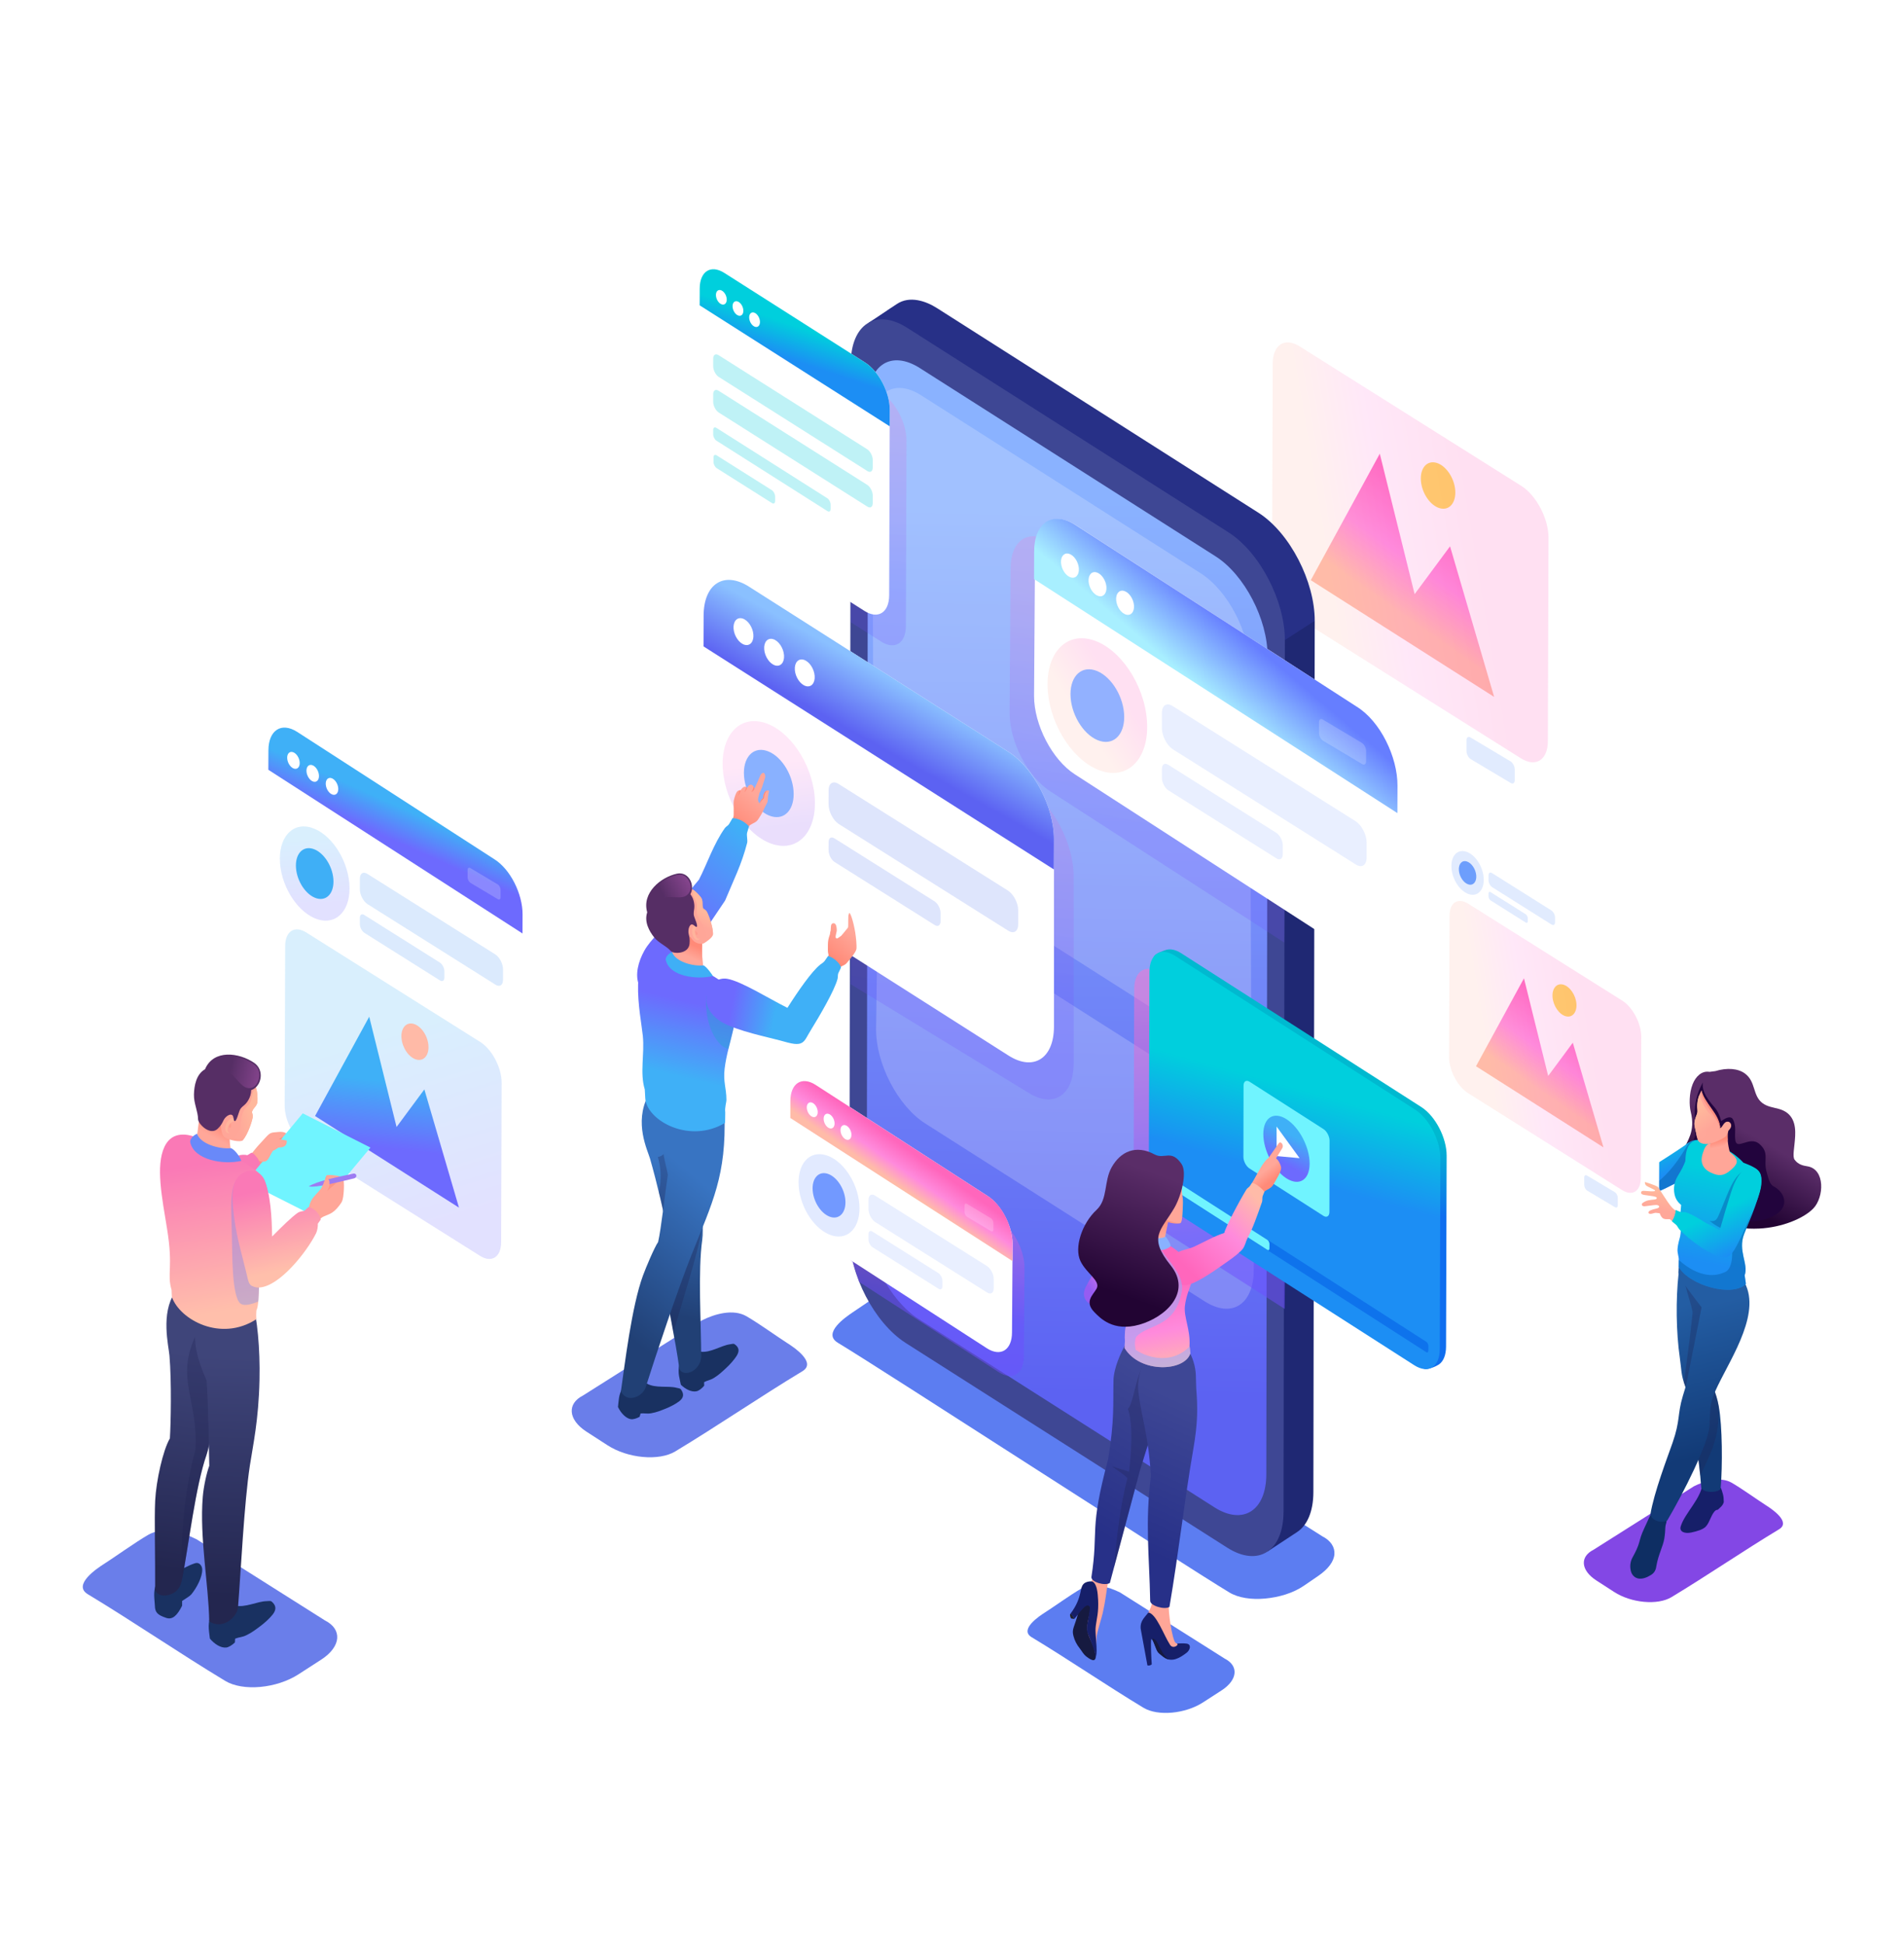 <svg width="460" height="470" viewBox="0 0 460 470" fill="none" xmlns="http://www.w3.org/2000/svg">
<rect width="460" height="470" fill="white"/>
<path opacity="0.5" fill-rule="evenodd" clip-rule="evenodd" d="M302.604 64.963C302.621 57.839 307.166 54.957 312.757 58.541L370.454 95.273C376.037 98.852 380.558 107.544 380.541 114.668L380.301 190.687C380.283 197.81 375.732 200.689 370.147 197.11L312.452 160.376C306.861 156.793 302.346 148.105 302.364 140.982L302.604 64.963Z" fill="white"/>
<path fill-rule="evenodd" clip-rule="evenodd" d="M316.682 140.18L333.351 109.615L341.77 143.553L350.325 131.995L360.982 168.384L316.682 140.18Z" fill="url(#paint0_linear_99_442)"/>
<path fill-rule="evenodd" clip-rule="evenodd" d="M347.003 111.812C349.293 112.442 351.341 115.412 351.578 118.446C351.815 121.48 350.151 123.429 347.862 122.799C345.572 122.17 343.524 119.199 343.287 116.165C343.049 113.132 344.713 111.183 347.003 111.812Z" fill="#FFDB59"/>
<path opacity="0.2" fill-rule="evenodd" clip-rule="evenodd" d="M354.298 178.841C354.299 178.134 354.751 177.848 355.306 178.203L364.949 183.959C365.504 184.313 365.952 185.177 365.951 185.885V188.517C365.95 189.225 365.498 189.511 364.943 189.155L355.3 183.399C354.745 183.044 354.296 182.18 354.297 181.473L354.298 178.841Z" fill="#6D9EFC"/>
<path opacity="0.2" fill-rule="evenodd" clip-rule="evenodd" d="M313.171 65.564C316.26 66.471 319.024 70.53 319.343 74.629C319.663 78.727 317.418 81.315 314.329 80.408C311.24 79.502 308.476 75.443 308.157 71.344C307.836 67.246 310.081 64.658 313.171 65.564Z" fill="white"/>
<path fill-rule="evenodd" clip-rule="evenodd" d="M313.437 68.984C315.103 69.473 316.593 71.661 316.766 73.871C316.938 76.082 315.729 77.476 314.063 76.987C312.398 76.498 310.907 74.31 310.735 72.101C310.562 69.891 311.772 68.496 313.437 68.984Z" fill="white"/>
<path opacity="0.2" fill-rule="evenodd" clip-rule="evenodd" d="M321.037 73.813C321.038 72.945 321.593 72.605 322.274 73.054L342.915 86.05C343.595 86.499 344.146 87.568 344.144 88.436V90.153C344.143 91.022 343.588 91.361 342.907 90.912L322.266 77.916C321.585 77.467 321.035 76.399 321.037 75.53V73.813Z" fill="white"/>
<path opacity="0.2" fill-rule="evenodd" clip-rule="evenodd" d="M321.037 80.13C321.039 79.617 321.365 79.415 321.767 79.68L333.957 87.355C334.358 87.62 334.684 88.251 334.683 88.764L334.682 89.777C334.681 90.289 334.354 90.491 333.951 90.225L321.763 82.551C321.361 82.286 321.036 81.655 321.037 81.142V80.13Z" fill="white"/>
<path opacity="0.2" fill-rule="evenodd" clip-rule="evenodd" d="M307.482 87.867C307.494 83.267 310.429 81.406 314.038 83.719L367.603 117.436C371.209 119.746 374.128 125.359 374.116 129.958L373.961 179.044C373.949 183.643 371.011 185.502 367.404 183.191L313.841 149.475C310.231 147.162 307.316 141.551 307.327 136.952L307.482 87.867Z" fill="url(#paint1_linear_99_442)"/>
<path fill-rule="evenodd" clip-rule="evenodd" d="M319.41 371.156L226.586 312.308C223.14 310.56 218.078 308.911 214.699 311.197L206.054 317.044C204.314 318.219 198.595 322.123 202.421 324.431C213.675 331.224 285.582 377.859 297.009 384.76C299.171 386.065 302.332 386.537 305.651 386.23C308.955 385.926 312.387 384.933 315.011 383.136L318.465 380.771C320.907 379.101 322.259 377.274 322.389 375.523C322.515 373.813 321.525 372.227 319.41 371.156Z" fill="#5C7DF1"/>
<path fill-rule="evenodd" clip-rule="evenodd" d="M304.06 123.901C311.68 128.776 317.658 140.568 317.635 149.998L310.632 159.938L304.346 158.57C300.909 151.904 287.687 146.086 290.772 132.472L251.754 112.198L213.132 83.042L209.889 77.95C212.214 76.475 214.476 74.872 216.731 73.418C219.748 71.437 223.594 72.662 226.419 74.47L304.06 123.901Z" fill="#273087"/>
<path fill-rule="evenodd" clip-rule="evenodd" d="M317.309 360.5C317.297 365.263 315.779 368.615 313.334 370.191L306.221 374.871C305.162 372.295 304.686 370.289 304.649 368.666L304.022 369.071L300.258 270.297L304.345 158.569L317.635 149.997L317.309 360.5Z" fill="#1F2873"/>
<path fill-rule="evenodd" clip-rule="evenodd" d="M205.545 87.867C205.569 78.282 211.685 74.403 219.207 79.224L296.848 128.654C304.362 133.471 310.446 145.167 310.422 154.753L310.099 365.255C310.074 374.84 303.951 378.714 296.435 373.897L218.795 324.466C211.272 319.645 205.196 307.953 205.22 298.368L205.545 87.867Z" fill="#3E4794"/>
<path fill-rule="evenodd" clip-rule="evenodd" d="M209.706 96.918C209.729 88.095 215.358 84.525 222.281 88.963L293.742 134.459C300.657 138.893 306.257 149.657 306.235 158.481L305.938 356.206C305.915 365.028 300.279 368.594 293.361 364.161L221.902 318.665C214.977 314.226 209.386 303.465 209.408 294.644L209.706 96.918Z" fill="url(#paint2_linear_99_442)"/>
<path opacity="0.2" fill-rule="evenodd" clip-rule="evenodd" d="M211.94 227.921C211.962 219.582 217.283 216.207 223.826 220.403L291.372 263.406C297.908 267.595 303.201 277.772 303.18 286.112L302.898 306.883C302.876 315.222 297.549 318.593 291.01 314.403L223.466 271.399C216.92 267.204 211.635 257.033 211.656 248.694L211.94 227.921Z" fill="white"/>
<path opacity="0.2" fill-rule="evenodd" clip-rule="evenodd" d="M210.697 103.056C210.719 94.717 216.039 91.341 222.583 95.537L290.129 138.54C296.666 142.731 301.959 152.906 301.937 161.245L302.278 243.761C302.256 252.1 296.928 255.47 290.39 251.279L222.845 208.275C216.3 204.081 211.014 193.909 211.035 185.571L210.697 103.056Z" fill="white"/>
<path opacity="0.2" fill-rule="evenodd" clip-rule="evenodd" d="M244.158 137.341C244.175 130.381 248.617 127.565 254.078 131.067L310.816 167.734L310.268 227.735L253.778 191.226C248.316 187.726 243.904 179.236 243.921 172.276L244.158 137.341Z" fill="url(#paint3_linear_99_442)"/>
<path fill-rule="evenodd" clip-rule="evenodd" d="M250.062 133.203C250.081 126.243 254.521 123.427 259.983 126.927L327.774 170.74C333.23 174.238 337.648 182.73 337.63 189.69L337.395 224.625C337.378 231.585 332.931 234.397 327.474 230.901L259.682 187.088C254.219 183.588 249.808 175.098 249.825 168.139L250.062 133.203Z" fill="white"/>
<path fill-rule="evenodd" clip-rule="evenodd" d="M249.847 133.225C249.864 126.245 254.318 123.321 259.794 126.833L327.76 170.729C333.469 174.237 337.646 182.869 337.629 189.848L337.607 196.458L249.824 139.918L249.847 133.225Z" fill="url(#paint4_linear_99_442)"/>
<path fill-rule="evenodd" clip-rule="evenodd" d="M258.269 133.807C259.458 134.155 260.521 135.717 260.645 137.294C260.768 138.872 259.904 139.868 258.715 139.518C257.526 139.17 256.462 137.607 256.34 136.03C256.217 134.454 257.08 133.459 258.269 133.807Z" fill="white"/>
<path fill-rule="evenodd" clip-rule="evenodd" d="M264.929 138.296C266.118 138.644 267.182 140.205 267.305 141.783C267.428 143.361 266.564 144.357 265.375 144.007C264.186 143.658 263.122 142.097 262.999 140.519C262.876 138.943 263.74 137.946 264.929 138.296Z" fill="white"/>
<path fill-rule="evenodd" clip-rule="evenodd" d="M271.589 142.783C272.778 143.132 273.841 144.694 273.964 146.271C274.087 147.847 273.224 148.844 272.035 148.495C270.846 148.145 269.782 146.584 269.659 145.006C269.536 143.431 270.4 142.434 271.589 142.783Z" fill="white"/>
<path opacity="0.2" fill-rule="evenodd" clip-rule="evenodd" d="M263.878 154.595C270.49 156.536 276.404 165.222 277.089 173.994C277.774 182.766 272.969 188.305 266.358 186.364C259.747 184.422 253.832 175.738 253.147 166.965C252.463 158.192 257.267 152.653 263.878 154.595Z" fill="url(#paint5_linear_99_442)"/>
<path fill-rule="evenodd" clip-rule="evenodd" d="M264.45 161.915C268.014 162.961 271.203 167.644 271.572 172.373C271.94 177.103 269.35 180.089 265.786 179.043C262.221 177.997 259.033 173.314 258.663 168.584C258.294 163.854 260.885 160.869 264.45 161.915Z" fill="#92B1FF"/>
<path opacity="0.2" fill-rule="evenodd" clip-rule="evenodd" d="M280.714 172.249C280.719 170.391 281.904 169.661 283.362 170.623L327.537 198.436C328.994 199.396 330.173 201.685 330.167 203.542V207.217C330.162 209.075 328.975 209.804 327.519 208.843L283.343 181.03C281.885 180.069 280.708 177.782 280.713 175.924L280.714 172.249Z" fill="#92B1FF"/>
<path opacity="0.2" fill-rule="evenodd" clip-rule="evenodd" d="M280.714 185.765C280.717 184.668 281.418 184.237 282.278 184.805L308.363 201.23C309.224 201.796 309.919 203.147 309.916 204.245V206.415C309.913 207.511 309.213 207.941 308.352 207.374L282.266 190.951C281.405 190.383 280.709 189.032 280.712 187.936L280.714 185.765Z" fill="#92B1FF"/>
<path opacity="0.2" fill-rule="evenodd" clip-rule="evenodd" d="M318.651 174.512C318.652 173.82 319.093 173.541 319.636 173.888L329.058 179.511C329.6 179.858 330.038 180.702 330.037 181.392V183.965C330.035 184.656 329.594 184.935 329.052 184.588L319.63 178.964C319.087 178.617 318.65 177.773 318.651 177.083V174.512Z" fill="white"/>
<path opacity="0.5" fill-rule="evenodd" clip-rule="evenodd" d="M204.927 271.119L241.487 294.746C244.824 296.884 247.526 302.079 247.515 306.336L247.372 327.703C247.361 331.959 244.641 333.68 241.303 331.541L207.554 309.729L205.978 304.917C202.637 302.776 204.523 279.992 204.533 275.736L204.927 271.119Z" fill="url(#paint6_linear_99_442)"/>
<path fill-rule="evenodd" clip-rule="evenodd" d="M191.084 266.01C191.093 261.753 193.81 260.031 197.151 262.172L238.613 288.967C241.95 291.106 244.652 296.301 244.641 300.557L244.498 321.924C244.488 326.181 241.768 327.901 238.43 325.762L196.969 298.965C193.627 296.824 190.93 291.632 190.941 287.376L191.084 266.01Z" fill="white"/>
<path fill-rule="evenodd" clip-rule="evenodd" d="M190.952 266.025C190.962 261.756 193.686 259.968 197.036 262.116L238.604 288.963C242.096 291.107 244.651 296.386 244.64 300.657L244.627 304.699L190.939 270.12L190.952 266.025Z" fill="url(#paint7_linear_99_442)"/>
<path fill-rule="evenodd" clip-rule="evenodd" d="M196.102 266.38C196.829 266.594 197.479 267.55 197.555 268.514C197.631 269.478 197.103 270.088 196.375 269.875C195.648 269.661 194.998 268.706 194.922 267.741C194.847 266.777 195.375 266.168 196.102 266.38Z" fill="white"/>
<path fill-rule="evenodd" clip-rule="evenodd" d="M200.175 269.125C200.902 269.338 201.552 270.294 201.628 271.259C201.703 272.223 201.175 272.832 200.448 272.62C199.721 272.406 199.07 271.451 198.995 270.486C198.919 269.521 199.448 268.911 200.175 269.125Z" fill="white"/>
<path fill-rule="evenodd" clip-rule="evenodd" d="M204.249 271.871C204.976 272.084 205.626 273.039 205.702 274.004C205.776 274.969 205.248 275.578 204.521 275.365C203.795 275.151 203.144 274.197 203.068 273.231C202.994 272.266 203.522 271.658 204.249 271.871Z" fill="white"/>
<path opacity="0.2" fill-rule="evenodd" clip-rule="evenodd" d="M199.533 279.095C203.576 280.281 207.193 285.594 207.612 290.959C208.031 296.325 205.092 299.713 201.048 298.525C197.006 297.337 193.388 292.026 192.969 286.66C192.55 281.295 195.489 277.907 199.533 279.095Z" fill="#7299FF"/>
<path fill-rule="evenodd" clip-rule="evenodd" d="M199.882 283.572C202.062 284.212 204.013 287.076 204.239 289.969C204.465 292.862 202.88 294.687 200.7 294.047C198.519 293.407 196.569 290.543 196.343 287.65C196.117 284.758 197.702 282.932 199.882 283.572Z" fill="#7299FF"/>
<path opacity="0.2" fill-rule="evenodd" clip-rule="evenodd" d="M209.83 289.892C209.833 288.756 210.558 288.309 211.449 288.897L238.468 305.908C239.358 306.495 240.08 307.895 240.076 309.031V311.278C240.073 312.414 239.347 312.86 238.457 312.272L211.439 295.262C210.547 294.674 209.827 293.275 209.83 292.139V289.892Z" fill="#92B1FF"/>
<path opacity="0.2" fill-rule="evenodd" clip-rule="evenodd" d="M209.83 298.159C209.832 297.487 210.259 297.224 210.786 297.571L226.74 307.617C227.266 307.964 227.692 308.79 227.69 309.46V310.787C227.688 311.458 227.26 311.721 226.734 311.374L210.78 301.33C210.253 300.983 209.828 300.157 209.83 299.485V298.159Z" fill="#92B1FF"/>
<path opacity="0.2" fill-rule="evenodd" clip-rule="evenodd" d="M233.032 291.275C233.034 290.853 233.304 290.682 233.635 290.895L239.398 294.334C239.729 294.546 239.997 295.062 239.997 295.484L239.996 297.057C239.996 297.48 239.725 297.652 239.394 297.439L233.631 294C233.299 293.787 233.031 293.272 233.031 292.848V291.275H233.032Z" fill="white"/>
<path opacity="0.2" fill-rule="evenodd" clip-rule="evenodd" d="M205.644 90.296L213.06 95.017C216.349 97.126 219.014 102.246 219.003 106.443L218.861 151.23C218.85 155.426 216.169 157.123 212.878 155.014L205.541 150.342L205.644 90.296Z" fill="url(#paint8_linear_99_442)"/>
<path fill-rule="evenodd" clip-rule="evenodd" d="M169.046 69.743C169.056 65.546 171.734 63.848 175.027 65.959L209.019 87.6C212.309 89.709 214.973 94.831 214.962 99.026L214.82 143.814C214.81 148.011 212.129 149.706 208.838 147.598L174.847 125.957C171.552 123.846 168.893 118.727 168.903 114.531L169.046 69.743Z" fill="white"/>
<path fill-rule="evenodd" clip-rule="evenodd" d="M169.046 69.743C169.056 65.546 171.734 63.848 175.027 65.959L209.019 87.6C212.309 89.709 214.973 94.831 214.962 99.026L214.95 103.001L169.033 73.769L169.046 69.743Z" fill="url(#paint9_linear_99_442)"/>
<path fill-rule="evenodd" clip-rule="evenodd" d="M174.137 70.108C174.853 70.318 175.495 71.259 175.57 72.21C175.643 73.162 175.123 73.763 174.407 73.552C173.689 73.341 173.049 72.4 172.974 71.448C172.9 70.498 173.42 69.897 174.137 70.108Z" fill="white"/>
<path fill-rule="evenodd" clip-rule="evenodd" d="M178.153 72.814C178.87 73.025 179.511 73.967 179.585 74.918C179.66 75.869 179.138 76.47 178.422 76.258C177.705 76.048 177.065 75.107 176.99 74.156C176.915 73.205 177.436 72.604 178.153 72.814Z" fill="white"/>
<path fill-rule="evenodd" clip-rule="evenodd" d="M182.168 75.521C182.885 75.731 183.525 76.673 183.6 77.624C183.674 78.576 183.153 79.176 182.436 78.965C181.719 78.755 181.078 77.813 181.004 76.861C180.93 75.91 181.45 75.31 182.168 75.521Z" fill="white"/>
<path opacity="0.25" fill-rule="evenodd" clip-rule="evenodd" d="M172.306 103.866C172.307 103.315 172.658 103.098 173.091 103.384L199.897 120.393C200.33 120.678 200.68 121.358 200.677 121.909V122.999C200.676 123.55 200.324 123.768 199.892 123.482L173.086 106.473C172.653 106.187 172.304 105.509 172.306 104.957V103.866Z" fill="#00CEDC"/>
<path opacity="0.25" fill-rule="evenodd" clip-rule="evenodd" d="M172.307 86.647C172.309 85.713 172.904 85.346 173.636 85.829L209.534 108.561C210.265 109.044 210.858 110.194 210.854 111.127V112.974C210.852 113.907 210.256 114.274 209.524 113.792L173.627 91.059C172.894 90.576 172.302 89.427 172.305 88.492L172.307 86.647Z" fill="#00CEDC"/>
<path opacity="0.25" fill-rule="evenodd" clip-rule="evenodd" d="M172.307 95.242C172.309 94.308 172.904 93.942 173.636 94.424L209.534 117.158C210.265 117.64 210.858 118.79 210.854 119.724V121.571C210.852 122.506 210.256 122.871 209.524 122.389L173.627 99.657C172.894 99.173 172.302 98.023 172.305 97.09L172.307 95.242Z" fill="#00CEDC"/>
<path opacity="0.25" fill-rule="evenodd" clip-rule="evenodd" d="M172.377 110.512C172.379 109.961 172.731 109.745 173.162 110.03L186.488 118.443C186.92 118.728 187.27 119.406 187.268 119.958V121.049C187.267 121.6 186.914 121.816 186.481 121.532L173.156 113.118C172.723 112.834 172.375 112.155 172.376 111.603V110.512H172.377Z" fill="#00CEDC"/>
<path fill-rule="evenodd" clip-rule="evenodd" d="M384.946 374.466L409.241 359.107C411.89 357.763 415.681 356.694 418.379 358.253C420.838 359.674 424.888 362.58 426.679 363.713C428.039 364.574 432.761 367.715 429.82 369.491C421.169 374.713 412.606 380.586 403.821 385.891C402.159 386.894 399.729 387.258 397.177 387.022C394.637 386.788 392.031 385.967 389.981 384.643C388.522 383.701 387.086 382.772 385.673 381.86C383.768 380.628 382.757 379.171 382.657 377.825C382.558 376.509 383.32 375.29 384.946 374.466Z" fill="#8347E5"/>
<path fill-rule="evenodd" clip-rule="evenodd" d="M413.008 258.976C411.145 258.656 409.673 260.078 408.928 261.978C408.056 264.198 408.098 267.074 408.471 268.584C409.685 273.489 407.546 275.626 406.76 277.912C406.413 278.92 406.262 280.238 406.306 281.692C406.359 283.449 407.271 284.353 408.036 285.927C408.229 287.532 408.585 289.02 409.15 290.275C411.246 294.928 418.296 297.175 425.065 296.832C430.48 296.557 435.716 294.429 438.086 291.984C440.687 289.301 441.023 282.489 436.653 281.794C435.635 281.634 434.451 281.387 433.582 280.218C432.985 279.414 433.563 277.296 433.705 274.475C433.845 271.743 433.283 268.87 429.706 267.911C428.336 267.544 427 267.392 425.858 266.559C423.36 264.74 424.274 261.358 421.565 259.368C419.929 258.166 417.296 257.906 414.421 258.792C413.955 258.852 413.484 258.918 413.008 258.976Z" fill="url(#paint10_linear_99_442)"/>
<path fill-rule="evenodd" clip-rule="evenodd" d="M411.392 261.547C411.237 262.881 411.677 264.041 412.391 265.16C414.056 267.768 414.931 267.564 415.842 270.887C417.34 269.777 418.368 269.608 418.801 270.697C419.495 272.449 419.057 273.486 419.219 275.299C419.482 278.246 422.655 274.206 425.144 276.465C427.59 278.685 425.912 280.244 426.856 283.387C427.21 284.564 427.485 286.11 428.474 286.63C431.55 288.248 432.73 292.319 427.251 294.339C423.858 295.59 418.93 295.278 414.813 293.719C409.377 291.663 406.024 282.761 407.412 278.532C407.986 276.782 409.537 275.474 409.544 274.108C409.569 269.41 408.752 266.397 411.392 261.547Z" fill="#22043D"/>
<path fill-rule="evenodd" clip-rule="evenodd" d="M392.655 273.888C392.088 273.158 391.599 272.427 391.234 271.682C390.734 270.664 390.951 269.929 390.818 268.743C390.114 267.98 389.82 267.571 389.239 266.684L388.994 264.748C388.945 264.334 388.889 264.001 388.818 263.745C388.59 262.925 387.867 262.726 387.791 263.757C387.769 264.065 387.772 264.456 387.787 264.855C387.816 265.627 387.884 266.432 387.923 266.728C387.327 266.271 387.28 266.058 386.302 266.151L385.414 266.198C384.745 266.23 384.505 266.188 384.242 266.921C384.126 267.245 384.069 267.444 383.986 267.772C383.906 268.088 383.95 268.449 384.011 268.79C384.08 269.169 384.188 269.52 384.483 269.756C384.64 269.879 384.828 269.918 385.061 269.799C385.501 269.949 385.467 269.922 385.938 269.903C386.381 270.748 386.551 271.091 386.858 271.988C387.205 273.008 387.458 273.504 388.763 273.779C389.264 274.56 389.681 275.351 390.066 276.154C390.905 276.114 391.873 275.612 392.655 273.888Z" fill="url(#paint11_linear_99_442)"/>
<path fill-rule="evenodd" clip-rule="evenodd" d="M386.216 269.842C386.602 269.846 386.873 269.817 386.978 269.703C387.126 269.543 386.834 268.834 386.945 268.415L387.185 267.911C387.533 267.972 387.715 268.154 387.817 268.16C388.049 268.174 388.032 267.032 388.816 267.3C388.664 268.154 388.861 268.469 389.489 269.541C389.215 271.111 389.087 271.429 390.081 272.653C387.466 271.485 387.693 272.365 386.216 269.842Z" fill="#FFA698"/>
<path fill-rule="evenodd" clip-rule="evenodd" d="M407.011 276.769C404.503 278.477 402.032 280.056 399.475 281.673C397.518 278.628 394.955 275.715 392.726 273.188C392.526 272.961 392.13 272.989 391.967 272.743C391.805 272.495 391.654 272.248 391.516 271.998C391.205 272.786 389.941 273.946 388.887 274.203C389.061 274.49 389.226 274.779 389.383 275.069C389.578 275.43 389.481 275.974 389.63 276.356C390.259 277.965 391.357 279.381 392.203 281.057C393.237 283.106 394.814 285.244 396.149 286.94C396.921 287.799 397.252 288.343 397.898 288.521C398.453 288.672 399.907 288.158 400.848 287.794C402.709 287.068 406.992 284.71 409.624 283.446C410.848 282.859 412.178 281.766 412.442 280.361C412.742 278.753 411.955 276.746 410.907 275.699C410.53 275.326 408.986 275.034 407.011 276.769Z" fill="url(#paint12_linear_99_442)"/>
<path opacity="0.5" fill-rule="evenodd" clip-rule="evenodd" d="M398.773 286.835C395.404 285.572 394.273 283.256 392.203 281.058C392.577 281.8 393.023 282.553 393.501 283.293C394.346 284.597 395.296 285.859 396.149 286.941C396.921 287.8 397.252 288.344 397.898 288.522C398.453 288.673 399.907 288.159 400.848 287.795C402.709 287.069 406.992 284.711 409.624 283.447C410.848 282.86 412.177 281.767 412.441 280.362C412.742 278.754 411.955 276.747 410.907 275.7C410.6 275.393 409.56 275.24 408.101 276.099C407.649 276.365 404.609 283.141 398.773 286.835Z" fill="#0960AC"/>
<path fill-rule="evenodd" clip-rule="evenodd" d="M415.79 359.55C416.186 360.742 416.446 361.251 416.464 362.914C416.222 363.792 415.663 364.15 415.042 364.757L414.604 364.862C413.519 365.514 413.122 367.801 412.115 368.842C411.404 369.577 409.99 369.975 408.586 370.277C407.085 370.597 405.661 370.122 406.051 368.812C407.021 365.559 411.216 361.883 411.312 358.248L415.79 359.55Z" fill="#161F69"/>
<path fill-rule="evenodd" clip-rule="evenodd" d="M412.556 305.864C413.452 308.772 415.653 308.862 415.072 313.706C414.493 318.536 412.525 327.845 413.164 332.307C413.599 335.333 414.544 335.898 415.26 339.843C416.13 344.63 416.159 354.226 415.712 359.533C415.679 360.549 411.906 360.956 411.023 359.549C410.599 352.826 408.61 339.858 407.132 334.917C406.106 332.182 406.241 330.851 405.847 328.125C404.926 321.774 404.862 313.907 405.529 307.834C405.389 306.472 406.036 304.77 406.115 303.722L412.556 305.864Z" fill="url(#paint13_linear_99_442)"/>
<path opacity="0.3" fill-rule="evenodd" clip-rule="evenodd" d="M412.556 305.863C413.452 308.772 415.652 308.862 415.072 313.706C414.493 318.536 412.525 327.845 413.164 332.306C413.595 335.31 414.528 335.89 415.244 339.752C415.315 346.327 414.356 349.17 410.772 356.522C410.073 349.471 408.412 339.192 407.133 334.917C407.011 334.59 406.905 334.284 406.812 333.991C407.599 328.432 408.395 322.625 408.932 317.074C408.492 314.663 407.658 312.762 406.938 309.473L408.95 304.665L412.556 305.863Z" fill="#1E2353"/>
<path fill-rule="evenodd" clip-rule="evenodd" d="M402.661 367.5C402.591 368.023 402.373 368.382 402.337 369.096C402.301 369.811 402.279 370.615 402.083 371.791C401.78 373.606 400.659 375.628 400.207 378.188C400.08 379.237 399.768 379.973 398.884 380.524C398.018 381.065 396.479 381.855 395.158 381.152C394.856 380.992 394.285 380.552 394.046 379.701C393.794 378.807 393.754 377.662 394.293 376.528C394.498 376.099 395.296 374.782 395.772 373.46C396.189 372.302 396.251 371.583 396.769 370.343C397.317 369.033 398.408 366.796 398.764 365.952L402.661 367.5Z" fill="#0E2E63"/>
<path fill-rule="evenodd" clip-rule="evenodd" d="M422.363 312.192C424.294 320.302 416.271 331.054 413.922 337.296C412.974 339.812 413.163 341.9 413.019 344.458C412.777 348.769 406.618 360.918 402.803 367.365C401.885 367.98 399.163 367.744 398.733 365.881C399.61 360.547 402.836 352.174 404.076 348.613C406.001 343.08 405.204 341.827 406.57 337.271C406.777 336.58 407.055 335.721 407.363 334.672L411.098 315.875C410.915 315.581 405.715 309.069 405.533 307.847C405.54 307.792 405.495 307.46 405.513 307.233C405.553 306.716 405.671 305.972 405.702 305.857C407.239 299.99 420.321 303.61 422.363 312.192Z" fill="url(#paint14_linear_99_442)"/>
<path fill-rule="evenodd" clip-rule="evenodd" d="M421.388 298.132C419.793 302.227 422.482 305.322 421.507 308.142L421.808 310.197C418.723 313.49 408.164 310.668 405.556 306.071L405.589 304.362C405.603 303.625 405.232 302.728 405.28 301.896C405.364 300.422 405.834 299.18 405.918 298.711C406.337 296.384 405.703 296.463 405.931 293.772C405.993 293.051 406.057 292.323 406.121 291.596C406.134 291.446 406.147 291.296 406.159 291.147C405.409 290.524 404.809 289.726 404.565 288.565C404.226 286.952 404.55 285.424 405.361 284.107C406.227 282.702 406.732 281.694 407.163 280.576C407.281 277.338 408.093 274.086 413.149 276.051C415.001 276.77 418.155 277.642 421.22 280.937C424.498 282.133 425.424 282.987 425.526 284.647C425.749 288.262 422.7 294.76 421.388 298.132Z" fill="url(#paint15_linear_99_442)"/>
<path opacity="0.5" fill-rule="evenodd" clip-rule="evenodd" d="M421.387 298.132C419.793 302.227 422.482 305.322 421.506 308.142L421.808 310.198C418.723 313.491 408.164 310.669 405.555 306.072L405.589 304.413C405.591 304.333 411.093 310.124 416.908 307.283C418.172 306.665 419.316 303.597 417.68 297.737C417.524 297.18 415.67 297.141 413.045 294.995C414.307 295.177 414.707 294.8 415.184 293.728C417.32 288.943 418.575 283.921 421.623 282.75C423.879 281.884 424.903 285.848 424.632 287.656C424.176 290.675 422.334 295.701 421.387 298.132Z" fill="#0960AC"/>
<path fill-rule="evenodd" clip-rule="evenodd" d="M418.108 282.733C416.421 284.193 415.21 284.187 413.369 283.336C411.083 282.278 410.791 280.464 411.359 278.712C411.768 277.454 412.288 275.947 413.774 276.349C415.702 276.872 416.949 277.537 418.459 278.826C420.376 280.46 419.615 281.43 418.108 282.733Z" fill="#FFA698"/>
<path fill-rule="evenodd" clip-rule="evenodd" d="M417.538 272.394C417.204 274.51 417.38 276.513 417.971 278.566C416.411 280.17 413.636 279.489 412.99 278.036C413.127 277.095 413.286 276.232 413.376 275.268L417.538 272.394Z" fill="#FFA698"/>
<path fill-rule="evenodd" clip-rule="evenodd" d="M417.538 272.394C417.378 273.41 417.335 274.399 417.399 275.381C416.941 277.434 413.479 278.821 413.12 277.187C413.219 276.556 413.314 275.935 413.378 275.267L417.538 272.394Z" fill="url(#paint16_linear_99_442)"/>
<path fill-rule="evenodd" clip-rule="evenodd" d="M411.092 263.444C410.315 264.815 409.9 266.192 410.08 268.143C410.125 268.639 410.061 268.95 409.935 269.266C409.207 271.089 409.273 271.654 409.633 273.115C409.984 274.535 409.96 275.277 410.397 275.765C410.845 276.266 411.516 276.381 412.083 276.421C413.248 276.502 415.247 275.65 416.41 274.943C417.271 274.421 417.237 274.062 417.602 273.157C418.818 271.982 418.03 271.126 417.624 271.038C416.454 270.786 416.266 272.28 415.574 272.611C415.687 269.984 411.179 265.551 411.092 263.444Z" fill="#FFA698"/>
<path fill-rule="evenodd" clip-rule="evenodd" d="M410.575 264.495C410.143 265.549 409.946 266.685 410.08 268.143C410.125 268.639 410.061 268.949 409.935 269.265C409.207 271.087 409.273 271.653 409.633 273.113C409.79 273.75 409.872 274.251 409.954 274.653C410.232 275.115 410.787 275.348 411.314 275.089C411.801 274.85 412.278 274.211 412.399 273.147C412.485 272.392 413.879 271.893 414.167 271.125C414.406 270.488 413.763 269.776 413.371 269.41C412.004 268.126 411.153 266.384 410.575 264.495Z" fill="url(#paint17_linear_99_442)"/>
<path fill-rule="evenodd" clip-rule="evenodd" d="M411.092 263.444C411.747 266.668 415.54 269.108 415.572 272.61C414.535 268.972 410.854 266.48 411.092 263.444Z" fill="#FF8F7F"/>
<path fill-rule="evenodd" clip-rule="evenodd" d="M346.812 205.332C346.823 200.379 349.984 198.376 353.868 200.867L393.975 226.401C397.857 228.889 401 234.931 400.987 239.882L400.819 292.725C400.806 297.676 397.643 299.676 393.761 297.188L353.655 271.654C349.769 269.164 346.631 263.123 346.644 258.172L346.812 205.332Z" fill="white"/>
<path fill-rule="evenodd" clip-rule="evenodd" d="M356.597 257.617L368.185 236.37L374.037 259.962L379.984 251.927L387.391 277.222L356.597 257.617Z" fill="url(#paint18_linear_99_442)"/>
<path fill-rule="evenodd" clip-rule="evenodd" d="M377.674 237.898C379.265 238.336 380.69 240.4 380.856 242.509C381.02 244.618 379.863 245.972 378.271 245.535C376.68 245.097 375.256 243.033 375.09 240.924C374.925 238.815 376.082 237.461 377.674 237.898Z" fill="#FFDB59"/>
<path opacity="0.2" fill-rule="evenodd" clip-rule="evenodd" d="M382.746 284.491C382.747 284 383.061 283.801 383.447 284.048L390.15 288.048C390.535 288.295 390.848 288.895 390.847 289.387V291.216C390.846 291.707 390.532 291.907 390.146 291.659L383.442 287.659C383.056 287.412 382.745 286.813 382.746 286.32V284.491Z" fill="#6D9EFC"/>
<path opacity="0.2" fill-rule="evenodd" clip-rule="evenodd" d="M354.157 205.751C356.304 206.381 358.225 209.202 358.447 212.052C358.67 214.901 357.109 216.7 354.962 216.07C352.815 215.439 350.894 212.619 350.672 209.769C350.449 206.919 352.009 205.12 354.157 205.751Z" fill="#6D9EFC"/>
<path fill-rule="evenodd" clip-rule="evenodd" d="M354.343 208.127C355.5 208.467 356.537 209.987 356.656 211.525C356.776 213.062 355.934 214.031 354.776 213.691C353.619 213.351 352.582 211.831 352.463 210.294C352.343 208.758 353.185 207.789 354.343 208.127Z" fill="#6D9EFC"/>
<path opacity="0.2" fill-rule="evenodd" clip-rule="evenodd" d="M359.625 211.485C359.627 210.881 360.012 210.644 360.484 210.957L374.833 219.99C375.306 220.302 375.689 221.045 375.687 221.648V222.842C375.686 223.444 375.299 223.681 374.828 223.37L360.479 214.337C360.005 214.025 359.623 213.283 359.625 212.679V211.485Z" fill="#6D9EFC"/>
<path opacity="0.2" fill-rule="evenodd" clip-rule="evenodd" d="M359.625 215.874C359.625 215.517 359.853 215.378 360.133 215.562L368.605 220.896C368.884 221.08 369.11 221.519 369.109 221.875V222.58C369.108 222.936 368.88 223.076 368.601 222.892L360.129 217.558C359.85 217.373 359.624 216.934 359.624 216.579L359.625 215.874Z" fill="#6D9EFC"/>
<path opacity="0.2" fill-rule="evenodd" clip-rule="evenodd" d="M350.202 221.254C350.211 218.056 352.25 216.763 354.759 218.372L391.993 241.808C394.499 243.415 396.529 247.316 396.52 250.513L396.412 284.633C396.404 287.83 394.361 289.123 391.854 287.516L354.621 264.079C352.111 262.471 350.084 258.571 350.092 255.374L350.202 221.254Z" fill="url(#paint19_linear_99_442)"/>
<path fill-rule="evenodd" clip-rule="evenodd" d="M397.396 285.576C397.386 286.282 397.708 286.485 398.219 286.753C398.544 286.923 399.003 287.145 399.422 287.34C400.401 287.795 399.576 287.853 398.99 287.843L397.132 287.721C396.714 287.693 396.502 287.875 396.473 288.087C396.406 288.574 397.067 288.688 397.38 288.733L399.425 289.028C399.893 289.15 400.251 289.174 400.261 289.455C400.267 289.656 400.124 289.762 399.66 289.817C399.116 289.886 398.714 289.912 398.297 290.002C397.836 290.102 397.381 290.274 396.901 290.621C396.585 290.85 396.634 291.066 396.712 291.213C396.822 291.419 397.115 291.502 397.605 291.419L399.533 291.174C399.836 291.136 400.395 291.091 400.674 291.269C400.875 291.396 400.863 291.625 400.778 291.734C400.712 291.818 400.453 291.955 400.116 292.023C399.585 292.131 399.11 292.283 398.751 292.439C398.112 292.716 398.041 293.303 398.812 293.285C399.108 293.278 399.449 293.114 399.962 293.031L400.972 293.135C401.548 294.676 402.097 294.608 403.414 294.569C404.048 295.083 404.681 295.645 405.324 296.223L405.412 292.907C404.916 292.59 404.496 292.277 404.178 291.968C403.369 291.181 402.68 290.054 401.123 287.662C400.602 286.799 400.674 286.763 399.785 286.401C399 286.08 398.241 285.836 397.396 285.576Z" fill="url(#paint20_linear_99_442)"/>
<path fill-rule="evenodd" clip-rule="evenodd" d="M412.368 295.599C411.841 295.36 409.283 293.558 407.309 292.901C407.074 292.823 406.204 292.925 406.003 292.829C405.377 292.6 405.023 292.421 404.839 292.319C404.85 293.145 404.462 294.235 403.925 295.073C404.032 295.172 404.738 295.756 404.983 295.965C405.166 296.119 405.497 296.766 405.702 296.992C407.754 299.274 413.255 303.456 416.359 303.71C417.162 303.883 417.956 303.496 418.418 302.793C418.859 302.271 419.272 301.574 419.675 300.806C421.462 297.397 423.446 292.505 423.975 291.272C424.651 289.694 425.136 288.291 425.39 287.093C425.823 285.058 425.552 282.3 423.146 282.061C421.344 281.882 419.553 283.867 418.174 288.207C417.311 290.922 416.298 294.359 415.468 297.263C414.358 296.563 413.192 295.974 412.368 295.599Z" fill="url(#paint21_linear_99_442)"/>
<path opacity="0.2" fill-rule="evenodd" clip-rule="evenodd" d="M205.804 164.605L248.437 190.629C254.501 194.516 259.411 203.956 259.391 211.691L259.394 256.984C259.375 264.718 254.432 267.845 248.367 263.958L205.506 237.79L205.804 164.605Z" fill="url(#paint22_linear_99_442)"/>
<path fill-rule="evenodd" clip-rule="evenodd" d="M169.992 148.759C170.011 141.022 174.947 137.892 181.018 141.783L243.679 181.677C249.743 185.564 254.654 195.003 254.633 202.74L254.636 248.032C254.617 255.767 249.674 258.894 243.609 255.008L180.949 215.114C174.876 211.223 169.973 201.787 169.993 194.052L169.992 148.759Z" fill="white"/>
<path fill-rule="evenodd" clip-rule="evenodd" d="M169.991 148.759C170.011 141.022 174.946 137.892 181.018 141.783L243.679 181.677C249.743 185.564 254.653 195.003 254.633 202.74L254.61 210.067L169.969 156.179L169.991 148.759Z" fill="url(#paint23_linear_99_442)"/>
<path fill-rule="evenodd" clip-rule="evenodd" d="M179.375 149.431C180.696 149.818 181.879 151.555 182.015 153.307C182.153 155.06 181.193 156.167 179.871 155.78C178.55 155.392 177.368 153.655 177.23 151.902C177.094 150.151 178.054 149.043 179.375 149.431Z" fill="white"/>
<path fill-rule="evenodd" clip-rule="evenodd" d="M186.777 154.42C188.099 154.808 189.281 156.545 189.418 158.297C189.554 160.05 188.595 161.157 187.273 160.769C185.952 160.381 184.769 158.645 184.633 156.893C184.496 155.138 185.455 154.032 186.777 154.42Z" fill="white"/>
<path fill-rule="evenodd" clip-rule="evenodd" d="M194.179 159.408C195.5 159.796 196.683 161.532 196.82 163.286C196.958 165.039 195.997 166.145 194.675 165.757C193.353 165.369 192.171 163.633 192.035 161.881C191.898 160.128 192.858 159.02 194.179 159.408Z" fill="white"/>
<path opacity="0.2" fill-rule="evenodd" clip-rule="evenodd" d="M184.589 174.59C190.712 176.388 196.192 184.432 196.825 192.558C197.459 200.685 193.009 205.815 186.885 204.016C180.76 202.218 175.283 194.174 174.648 186.047C174.015 177.922 178.464 172.792 184.589 174.59Z" fill="url(#paint24_linear_99_442)"/>
<path fill-rule="evenodd" clip-rule="evenodd" d="M185.118 181.371C188.42 182.34 191.373 186.678 191.715 191.058C192.057 195.439 189.657 198.206 186.355 197.236C183.054 196.267 180.1 191.929 179.758 187.548C179.416 183.167 181.817 180.401 185.118 181.371Z" fill="#89B1FF"/>
<path opacity="0.2" fill-rule="evenodd" clip-rule="evenodd" d="M200.184 190.943C200.188 189.222 201.286 188.547 202.637 189.437L243.556 215.199C244.905 216.089 245.996 218.209 245.992 219.93L245.991 223.333C245.987 225.054 244.887 225.729 243.538 224.839L202.619 199.077C201.269 198.186 200.179 196.067 200.183 194.346L200.184 190.943Z" fill="#5C7DF1"/>
<path opacity="0.2" fill-rule="evenodd" clip-rule="evenodd" d="M200.184 203.463C200.186 202.447 200.835 202.048 201.633 202.574L225.796 217.787C226.593 218.312 227.237 219.563 227.235 220.581L227.234 222.59C227.232 223.606 226.582 224.004 225.785 223.478L201.622 208.266C200.824 207.74 200.181 206.488 200.183 205.472L200.184 203.463Z" fill="#5C7DF1"/>
<path fill-rule="evenodd" clip-rule="evenodd" d="M140.84 337.18L169.55 319.03C172.68 317.442 177.16 316.179 180.348 318.021C183.253 319.699 188.039 323.135 190.155 324.475C191.763 325.492 197.342 329.203 193.867 331.3C183.643 337.47 173.526 344.411 163.144 350.68C161.18 351.865 158.308 352.294 155.293 352.015C152.291 351.739 149.212 350.768 146.791 349.204C145.065 348.091 143.369 346.993 141.699 345.915C139.447 344.46 138.253 342.739 138.135 341.148C138.019 339.594 138.919 338.154 140.84 337.18Z" fill="#6A7EEA"/>
<path fill-rule="evenodd" clip-rule="evenodd" d="M183.701 187.338C183.504 187.799 183.314 188.265 183.11 188.722L182.263 190.601C182.082 189.679 181.42 189.327 180.909 189.792C180.756 189.932 180.6 190.137 180.497 190.406C180.416 190.155 179.776 189.589 178.908 190.956C178.367 190.89 178.083 191.145 177.854 191.63C177.717 191.921 177.599 192.269 177.491 192.616C177.336 193.107 177.235 193.524 177.238 193.951C177.243 194.858 177.279 195.842 177.256 196.923C177.231 198.098 176.03 199.587 175.378 200.443L179.308 201.827C179.909 200.988 180.233 200.383 180.838 199.702C181.455 199.009 182.234 198.925 182.822 198.391C183.152 198.092 183.342 197.694 183.9 196.815C184.364 196.086 184.617 195.299 185.058 194.503C185.489 193.678 185.462 193.859 185.506 192.933C185.54 192.217 185.749 191.512 185.801 191.079C184.994 190.632 184.357 191.739 184.363 192.817C183.901 193.106 183.597 193.813 183.492 194.129C182.85 193.198 183.232 192.808 183.492 191.611C183.9 190.779 184.191 190.047 184.416 189.209C184.541 188.84 184.667 188.46 184.802 188.047C184.985 187.377 184.751 186.901 184.568 186.769C184.418 186.66 184.03 186.709 183.701 187.338Z" fill="url(#paint25_linear_99_442)"/>
<path fill-rule="evenodd" clip-rule="evenodd" d="M185.337 190.986C184.764 191.079 184.358 191.957 184.364 192.818C183.931 193.088 183.638 193.726 183.515 194.065C183.751 193.729 184.352 193.01 184.548 192.923C184.609 192.094 184.875 191.414 185.337 190.986ZM182.335 190.439L182.263 190.601C182.218 190.372 182.144 190.178 182.048 190.023C182.025 190.651 181.712 191.102 181.488 191.407C181.995 191.153 182.2 190.852 182.335 190.439ZM180.493 190.392C180.465 190.319 180.392 190.224 180.285 190.158C180.181 190.713 180.063 190.972 179.844 191.408C180.202 191.096 180.377 190.757 180.493 190.392ZM178.926 190.928L178.908 190.955C178.817 190.944 178.733 190.942 178.656 190.949C178.579 191.554 178.465 191.929 178.197 192.347C178.614 191.897 178.823 191.589 178.926 190.928Z" fill="#FF8978"/>
<path fill-rule="evenodd" clip-rule="evenodd" d="M168.86 212.542C170.838 208.716 172.387 203.923 175.15 200.039C175.381 199.715 175.922 199.467 176.121 199.127C176.41 198.632 176.697 198.146 176.983 197.669C178.278 197.696 179.87 198.435 180.961 199.659C180.806 200.172 180.654 200.682 180.504 201.189C180.329 201.78 180.664 203.043 180.512 203.635C179.15 208.949 177.197 212.699 175.186 217.578C172.445 221.503 157.489 245.513 154.376 237.97C153.367 235.526 154.204 232.311 155.678 229.677C156.494 228.219 157.627 227.01 158.462 226.048C160.464 223.742 165.852 215.984 168.86 212.542Z" fill="url(#paint26_linear_99_442)"/>
<path fill-rule="evenodd" clip-rule="evenodd" d="M165.613 329.14C166.136 328.913 167.3 326.339 169.289 326.59C171.68 326.892 174.253 325.068 176.359 324.798C176.733 324.75 177.2 324.588 177.445 324.756C178.528 325.496 178.734 326.367 177.973 327.59C177.414 328.489 176.357 329.685 175.435 330.533C174.457 331.433 173.696 332.18 172.479 332.93C171.574 333.487 170.93 333.498 170.106 333.945L170.131 334.802C169.508 335.54 168.779 336.045 168.312 336.146C167.118 336.405 165.622 335.686 164.491 334.566C164.243 333.173 163.673 331.822 164.115 329.682L165.613 329.14Z" fill="#193161"/>
<path fill-rule="evenodd" clip-rule="evenodd" d="M167.348 270.712C167.806 276.404 170.375 294.579 169.66 299.57C168.585 307.074 169.399 319.844 169.411 327.807C169.23 331.154 165.353 332.935 164.147 330.809C163.178 323.693 161.026 313.72 160.464 309.765C159.836 305.336 160.045 299.957 161.056 297.046C160.642 293.867 158.688 285.665 157.056 279.981C156.468 277.93 153.133 271.304 156.585 264.716L167.348 270.712Z" fill="url(#paint27_linear_99_442)"/>
<path opacity="0.3" fill-rule="evenodd" clip-rule="evenodd" d="M169.524 291.703C169.649 293.346 169.738 294.868 169.771 296.183C168.419 303.708 164.834 314.273 162.748 321.84C162.063 317.754 161.154 314.134 160.724 311.465L160.715 311.415L160.71 311.382L160.707 311.364L160.699 311.315L160.691 311.266L160.675 311.169L160.668 311.121L160.66 311.073L160.653 311.025L160.645 310.978L160.638 310.932L160.63 310.885L160.623 310.84L160.616 310.794L160.615 310.789L160.608 310.748L160.602 310.703L160.595 310.658L160.594 310.649L160.589 310.614L160.582 310.57L160.576 310.526L160.575 310.512L160.57 310.483L160.564 310.44L160.557 310.397L160.554 310.379L160.551 310.355L160.544 310.313L160.538 310.27L160.535 310.249L160.531 310.231L160.525 310.19L160.52 310.149L160.515 310.123L160.513 310.108L160.508 310.069L160.502 310.029L160.498 309.999L160.497 309.99L160.491 309.951L160.486 309.913L160.481 309.879L160.48 309.874L160.474 309.837L160.469 309.8L160.463 309.763C160.455 309.701 160.446 309.639 160.437 309.576L160.431 309.525C160.424 309.472 160.417 309.419 160.41 309.367L160.407 309.337C160.398 309.275 160.392 309.213 160.383 309.149L160.378 309.106C160.371 309.053 160.365 309 160.358 308.947L160.354 308.908C160.346 308.845 160.34 308.783 160.332 308.72L160.327 308.673C160.322 308.625 160.316 308.577 160.312 308.528L160.306 308.47C160.301 308.415 160.296 308.361 160.29 308.306L160.285 308.243C160.279 308.193 160.275 308.143 160.271 308.093L160.265 308.031C160.261 307.983 160.257 307.935 160.252 307.887L160.248 307.835C160.243 307.773 160.237 307.709 160.233 307.645L160.23 307.6L160.219 307.457L160.213 307.39C160.209 307.331 160.205 307.271 160.2 307.212L160.196 307.139L160.189 307.026L160.183 306.941C160.18 306.883 160.177 306.825 160.172 306.766L160.171 306.762V306.756L160.17 306.727L160.161 306.569L160.158 306.5L160.152 306.357L160.15 306.308C160.146 306.246 160.144 306.185 160.141 306.124L160.139 306.053L160.134 305.938L160.131 305.848V305.842L160.127 305.688V305.681L160.124 305.594L160.121 305.495L160.119 305.4L160.117 305.293L160.114 305.131L160.113 305.05L160.112 304.949L160.111 304.855C160.11 304.791 160.11 304.726 160.11 304.662V304.606V304.494V304.419V304.307L160.111 304.156L160.112 304.034V303.984L160.113 303.858L160.114 303.818C160.115 303.746 160.116 303.674 160.118 303.602L160.119 303.529L160.123 303.418L160.125 303.357C160.127 303.279 160.129 303.201 160.132 303.123L160.133 303.098L160.139 302.962L160.14 302.94C160.145 302.801 160.152 302.662 160.159 302.525L160.16 302.496C160.171 302.306 160.182 302.119 160.195 301.933L160.197 301.914C160.207 301.778 160.217 301.642 160.229 301.509L160.231 301.483C160.258 301.157 160.29 300.837 160.328 300.524V300.523C160.486 299.183 160.729 297.984 161.056 297.045C160.82 295.234 160.085 291.795 159.194 288.119C159.295 287.551 159.387 286.976 159.471 286.388C159.751 284.422 159.631 281.829 158.937 279.551C162.255 278.91 160.822 274.363 162.414 271.684L167.824 275.333C168.087 277.677 168.413 280.461 168.723 283.318L165.28 296.374C167.103 294.608 168.656 292.557 169.524 291.703Z" fill="#1E2353"/>
<path fill-rule="evenodd" clip-rule="evenodd" d="M152.032 335.283C152.594 335.27 154.485 333.296 156.275 334.293C158.426 335.489 161.408 334.76 163.469 335.31C163.837 335.407 164.322 335.434 164.502 335.686C165.29 336.793 165.213 337.691 164.12 338.549C163.316 339.179 161.953 339.9 160.825 340.343C159.627 340.815 158.68 341.225 157.306 341.463C156.284 341.641 155.676 341.405 154.764 341.51L154.522 342.324C153.707 342.779 152.867 342.975 152.397 342.891C151.195 342.678 150.014 341.432 149.299 339.948C149.498 338.544 149.381 337.06 150.458 335.217L152.032 335.283Z" fill="#193161"/>
<path fill-rule="evenodd" clip-rule="evenodd" d="M167.016 303.32C163.905 311.138 158.426 327.439 155.926 335.395C154.98 337.616 151.414 339.024 150.007 336.157C150.943 329.718 152.601 315.618 155.353 308.157C156.058 306.244 158.064 301.446 159.001 300.08C159.73 296.936 160.643 288.445 161.348 283.849C160.716 280.047 157.952 273.69 163.262 268.165C165.404 269.856 172.026 270.914 175.028 269.031C175.513 284.05 172.193 290.314 167.016 303.32Z" fill="url(#paint28_linear_99_442)"/>
<path fill-rule="evenodd" clip-rule="evenodd" d="M155.307 250.297C155.753 254.758 154.544 259.146 155.774 263.219C155.83 263.64 155.864 265.291 155.929 265.74C156.739 271.017 166.794 276.356 175.18 271.293C175.226 270.64 175.173 269.955 175.219 268.743C175.064 267.612 175.503 266.398 175.501 265.708C175.489 262.838 174.684 261.369 175.071 258.173C175.856 251.673 179.1 245.426 177.306 240.312C176.921 239.214 176.245 238.682 175.482 238C173.5 236.232 163.25 230.439 160.143 230.031C151.121 228.733 154.824 245.456 155.307 250.297Z" fill="url(#paint29_linear_99_442)"/>
<path opacity="0.35" fill-rule="evenodd" clip-rule="evenodd" d="M175.978 253.462C177.141 248.685 178.661 244.175 177.306 240.312C176.92 239.215 176.245 238.683 175.482 238C173.5 236.233 173.763 240.986 170.655 240.576C170.056 246.927 172.885 252.704 175.978 253.462Z" fill="#17ACC8"/>
<path fill-rule="evenodd" clip-rule="evenodd" d="M169.653 228.034C169.548 229.621 169.616 231.905 169.881 233.513C166.944 233.407 162.861 232.553 162.415 230.126C162.436 229.836 162.454 229.54 162.468 229.251C162.428 229.211 162.388 229.175 162.348 229.146C161.294 228.368 159.553 227.792 158.432 226.37C156.641 224.098 155.69 221.045 157.095 217.973C159.661 212.363 165.865 212.267 169.322 216.804C169.997 217.69 169.502 218.607 169.886 219.462C169.961 219.629 170.237 219.704 170.557 219.997C171 220.403 172.289 223.91 172.256 225.741C172.243 226.478 170.716 227.515 170.039 227.924C169.982 227.959 169.837 227.996 169.653 228.034Z" fill="#FFA698"/>
<path fill-rule="evenodd" clip-rule="evenodd" d="M169.653 228.034C169.548 229.621 169.616 231.905 169.881 233.513C166.944 233.407 162.861 232.553 162.415 230.126C162.436 229.835 162.454 229.54 162.468 229.251C162.428 229.211 162.384 229.182 162.348 229.146C160.115 226.826 163.102 224.167 166.876 226.459C167.49 227.543 168.442 228.106 169.653 228.034Z" fill="url(#paint30_linear_99_442)"/>
<path fill-rule="evenodd" clip-rule="evenodd" d="M172.257 225.741C172.244 226.063 171.042 226.549 170.538 226.623C170.881 223.158 167.909 222.628 168.357 219.245C168.625 217.211 166.741 216.476 167.481 214.987C168.148 215.472 168.77 216.079 169.322 216.803C169.997 217.689 169.502 218.606 169.886 219.461C169.961 219.629 170.237 219.703 170.557 219.996C171.002 220.403 172.334 223.912 172.257 225.741Z" fill="url(#paint31_linear_99_442)"/>
<path fill-rule="evenodd" clip-rule="evenodd" d="M168.208 224.332C168.151 223.556 167.868 223.408 167.633 223.614C167.376 223.841 167.156 224.511 167.226 225.31C167.34 226.597 168.415 227.75 169.156 226.709C168.346 227.185 167.964 226.033 167.929 225.22C167.907 224.667 168.032 224.204 168.208 224.332Z" fill="#FFB49C"/>
<path fill-rule="evenodd" clip-rule="evenodd" d="M167.95 224.828C168.381 225.191 168.58 225.434 168.573 225.638C168.569 225.78 168.461 225.993 168.083 225.844C167.938 225.515 167.916 225.152 167.95 224.828Z" fill="#FF9D8E"/>
<path fill-rule="evenodd" clip-rule="evenodd" d="M162.379 230.04C161.511 230.338 160.698 231.33 160.857 231.966C161.723 235.892 168.205 236.768 172.235 235.822C172.284 235.81 170.726 233.525 169.955 233.246C167.418 233.522 163.161 232.357 162.379 230.04Z" fill="#3FAFF6"/>
<path fill-rule="evenodd" clip-rule="evenodd" d="M162.068 229.796C160.994 228.523 159.175 227.915 158.008 226.435C156.857 224.975 155.597 222.733 156.365 220.429C155.01 215.698 159.642 211.946 163.544 211.093C166.336 210.483 168.005 213.805 166.791 216.055C167.837 217.355 167.803 219.071 167.729 219.513C167.506 220.864 167.538 221.035 167.927 222.046C168.234 222.844 169 224.774 167.613 223.552C166.718 222.761 166.09 224.507 166.394 225.713C166.533 226.263 166.701 226.956 166.589 228.045C166.329 230.578 162.666 230.505 162.068 229.796Z" fill="#562E65"/>
<path fill-rule="evenodd" clip-rule="evenodd" d="M157.659 218.287C156.735 213.706 162.163 211.385 164.286 211.331C166.435 211.275 168.118 215.2 165.572 216.521C163.833 217.423 160.394 215.66 157.659 218.287Z" fill="url(#paint32_linear_99_442)"/>
<path fill-rule="evenodd" clip-rule="evenodd" d="M200.694 224.777C200.567 225.127 200.562 225.329 200.519 225.702C200.308 226.272 200.186 226.712 200.114 227.107C199.982 227.85 200.032 228.434 200.012 229.42C200 229.992 200.083 230.286 200.193 230.843C199.672 231.974 198.852 232.671 198.086 233.604L200.568 235.704C201.615 234.938 202.433 234.134 203.334 233.467C204.066 233.147 204.323 232.964 204.542 232.711C205.117 232.045 206.809 230.07 206.906 229.293C207.013 228.431 206.807 226.437 206.63 225.342C206.183 222.551 205.225 219.618 205.061 220.913C204.82 221.223 205.016 223.746 204.865 224.12C204.277 224.87 203.997 225.179 203.261 226.075C202.805 226.363 202.504 226.664 202.283 226.73C202.029 226.806 201.89 226.61 201.881 226.362C201.871 226.085 202.031 225.595 202.161 224.874C202.159 223.678 201.894 222.999 201.317 223.063C201.021 223.095 200.85 223.271 200.776 223.622C200.719 223.901 200.735 224.287 200.694 224.777Z" fill="url(#paint33_linear_99_442)"/>
<path fill-rule="evenodd" clip-rule="evenodd" d="M175.683 236.489C179.1 237.074 185.691 241.245 190.241 243.509C192.778 239.495 196.106 234.686 198.16 233.067C198.396 232.881 198.997 232.504 199.181 232.254C199.479 231.849 199.77 231.433 200.05 231.004C201.333 231.202 203.192 232.981 203.168 233.82C202.961 234.24 202.75 234.679 202.537 235.131C202.391 235.441 202.445 236.121 202.358 236.469C201.662 239.279 197.821 245.77 196.031 248.665C194.996 250.339 194.633 251.32 193.932 251.82C192.808 252.622 191.299 252.184 188.393 251.373C185.948 250.691 178.051 249.096 174.418 246.968C171.857 245.468 169.891 242.765 170.909 239.653C171.562 237.658 173.486 236.114 175.683 236.489Z" fill="url(#paint34_linear_99_442)"/>
<path fill-rule="evenodd" clip-rule="evenodd" d="M64.999 181.295C65.012 176.427 68.117 174.456 71.938 176.906L119.356 207.551C123.173 209.997 126.263 215.938 126.251 220.806L126.086 307.657C126.073 312.526 122.963 314.493 119.147 312.046L71.731 281.402C67.909 278.953 64.824 273.015 64.836 268.146L64.999 181.295Z" fill="white"/>
<path opacity="0.2" fill-rule="evenodd" clip-rule="evenodd" d="M68.897 228.584C68.906 224.973 71.209 223.513 74.042 225.328L116.083 251.792C118.914 253.606 121.205 258.011 121.195 261.621L121.073 300.147C121.064 303.757 118.757 305.216 115.927 303.402L73.886 276.939C71.053 275.123 68.765 270.72 68.774 267.11L68.897 228.584Z" fill="url(#paint35_linear_99_442)"/>
<path fill-rule="evenodd" clip-rule="evenodd" d="M76.117 269.643L89.201 245.652L95.809 272.29L102.523 263.218L110.887 291.779L76.117 269.643Z" fill="url(#paint36_linear_99_442)"/>
<path fill-rule="evenodd" clip-rule="evenodd" d="M99.916 247.377C101.713 247.872 103.321 250.203 103.507 252.584C103.693 254.966 102.387 256.494 100.59 256.001C98.793 255.506 97.184 253.175 96.998 250.795C96.812 248.413 98.119 246.883 99.916 247.377Z" fill="#FFBAA7"/>
<path fill-rule="evenodd" clip-rule="evenodd" d="M64.849 181.31C64.861 176.427 67.976 174.383 71.807 176.839L119.346 207.542C123.339 209.995 126.262 216.033 126.249 220.915L126.235 225.539L64.835 185.992L64.849 181.31Z" fill="url(#paint37_linear_99_442)"/>
<path fill-rule="evenodd" clip-rule="evenodd" d="M70.739 181.718C71.571 181.961 72.314 183.054 72.401 184.157C72.486 185.26 71.883 185.957 71.052 185.713C70.22 185.469 69.477 184.376 69.39 183.274C69.303 182.169 69.907 181.473 70.739 181.718Z" fill="white"/>
<path fill-rule="evenodd" clip-rule="evenodd" d="M75.397 184.857C76.229 185.101 76.972 186.193 77.058 187.297C77.144 188.399 76.54 189.096 75.709 188.852C74.879 188.608 74.133 187.516 74.048 186.412C73.961 185.308 74.566 184.612 75.397 184.857Z" fill="white"/>
<path fill-rule="evenodd" clip-rule="evenodd" d="M80.055 187.996C80.887 188.24 81.631 189.332 81.717 190.436C81.804 191.54 81.199 192.236 80.367 191.992C79.536 191.749 78.792 190.656 78.705 189.552C78.62 188.449 79.225 187.752 80.055 187.996Z" fill="white"/>
<path opacity="0.2" fill-rule="evenodd" clip-rule="evenodd" d="M75.162 199.95C79.786 201.309 83.923 207.383 84.402 213.519C84.881 219.655 81.521 223.529 76.896 222.171C72.271 220.814 68.135 214.739 67.656 208.603C67.177 202.466 70.537 198.592 75.162 199.95Z" fill="url(#paint38_linear_99_442)"/>
<path fill-rule="evenodd" clip-rule="evenodd" d="M75.561 205.071C78.055 205.802 80.285 209.078 80.543 212.387C80.801 215.695 78.99 217.783 76.496 217.051C74.002 216.319 71.772 213.043 71.514 209.735C71.255 206.427 73.067 204.338 75.561 205.071Z" fill="#3FAFF6"/>
<path opacity="0.2" fill-rule="evenodd" clip-rule="evenodd" d="M86.938 212.299C86.941 211 87.77 210.489 88.79 211.162L119.689 230.616C120.707 231.287 121.533 232.888 121.528 234.187V236.757C121.525 238.056 120.695 238.567 119.676 237.894L88.777 218.44C87.757 217.768 86.934 216.168 86.937 214.869L86.938 212.299Z" fill="#4D99F8"/>
<path opacity="0.2" fill-rule="evenodd" clip-rule="evenodd" d="M86.938 221.753C86.94 220.986 87.429 220.685 88.032 221.082L106.277 232.57C106.879 232.967 107.367 233.911 107.364 234.678V236.196C107.361 236.964 106.871 237.264 106.271 236.868L88.024 225.38C87.422 224.983 86.936 224.039 86.938 223.271V221.753Z" fill="#4D99F8"/>
<path opacity="0.2" fill-rule="evenodd" clip-rule="evenodd" d="M112.974 210.189C112.975 209.705 113.283 209.509 113.663 209.752L120.254 213.686C120.632 213.929 120.94 214.518 120.939 215.002V216.801C120.938 217.285 120.628 217.48 120.25 217.237L113.659 213.304C113.279 213.062 112.973 212.472 112.974 211.988V210.189Z" fill="white"/>
<path fill-rule="evenodd" clip-rule="evenodd" d="M78.54 391.538L47.501 371.916C44.117 370.199 39.275 368.834 35.827 370.825C32.685 372.64 27.51 376.354 25.223 377.802C23.486 378.902 17.452 382.914 21.211 385.181C32.264 391.852 43.203 399.355 54.426 406.133C56.549 407.414 59.655 407.878 62.914 407.578C66.16 407.279 69.489 406.229 72.107 404.538C73.972 403.334 75.807 402.148 77.611 400.982C80.047 399.409 81.337 397.549 81.465 395.828C81.589 394.147 80.616 392.59 78.54 391.538Z" fill="#6A7EEA"/>
<path fill-rule="evenodd" clip-rule="evenodd" d="M60.7 278.831C61.898 277.286 63.059 276.02 64.323 274.672C65.356 273.568 65.63 273.658 66.966 273.524C68.436 273.376 68.714 273.549 69.889 274.222C70.911 274.806 71.676 275.848 71.854 276.443C72.422 278.341 68.781 277.969 68.447 278.057C67.652 279.188 67.326 280.135 66.165 280.626C64.243 281.438 63.537 281.336 62.66 282.601L60.7 278.831Z" fill="#FFA698"/>
<path fill-rule="evenodd" clip-rule="evenodd" d="M64.909 277.345C66.263 276.137 66.387 275.818 68.059 274.797C68.122 274.784 68.184 274.773 68.245 274.762L69.47 275.098C69.964 275.938 70.921 276.871 71.761 276.215C71.784 276.268 71.805 276.323 71.825 276.377C72.183 277.383 71.47 278.447 70.986 278.428C69.817 278.383 68.973 277.919 68.448 278.057C67.653 279.188 67.327 280.135 66.166 280.626C64.244 281.438 63.539 281.335 62.661 282.601L61.421 280.215L64.909 277.345Z" fill="#FF9281"/>
<path fill-rule="evenodd" clip-rule="evenodd" d="M50.77 294.674C52.188 293.151 59.396 287.361 61.367 284.78C61.658 284.399 61.936 283.406 61.959 283.224L62.963 282.233C63.045 280.816 61.954 278.932 60.767 278.497L59.759 279.106C59.172 278.946 58.188 278.976 57.621 279.201C53.126 280.986 44.58 286.914 43.71 292.276C43.109 295.989 48.947 295.913 50.77 294.674Z" fill="#F979B5"/>
<path fill-rule="evenodd" clip-rule="evenodd" d="M73.142 268.997L59.417 285.482L75.775 293.754L89.502 277.268L73.142 268.997Z" fill="#70F4FF"/>
<path fill-rule="evenodd" clip-rule="evenodd" d="M62.569 280.479C64.933 281.242 64.811 279.622 65.961 278.029C66.423 277.897 66.814 277.565 67.286 277.252C68.987 277.287 69.337 276.49 69.278 275.568C68.721 275.462 67.623 275.235 67.14 275.198C64.689 275.797 62.99 275.526 61.537 278.098C61.01 279.031 62.067 279.081 62.569 280.479Z" fill="#FFA698"/>
<path fill-rule="evenodd" clip-rule="evenodd" d="M46.218 385.226C45.722 385.763 45.146 386.027 44 386.807V387.96C42.813 390.332 41.669 391.411 40.167 390.905C38.072 390.199 37.439 389.611 37.414 387.901C37.175 384.988 37.122 384.443 37.809 382.297C39.886 380.749 40.865 380.413 42.347 379.874C43.563 379.432 45.396 378.219 47.162 377.687C48.191 377.377 48.815 378.365 48.854 379.127C48.949 380.948 47.541 383.623 46.218 385.226Z" fill="#193161"/>
<path fill-rule="evenodd" clip-rule="evenodd" d="M52.454 390.201C53.038 390.022 54.548 387.396 56.663 387.912C59.204 388.532 62.154 386.889 64.446 386.857C64.854 386.852 65.37 386.734 65.619 386.945C66.709 387.875 66.843 388.837 65.903 390.058C65.212 390.956 63.956 392.113 62.88 392.91C61.737 393.757 60.843 394.468 59.461 395.122C58.432 395.61 57.739 395.542 56.807 395.921L56.748 396.845C56.003 397.562 55.168 398.016 54.656 398.067C53.345 398.199 51.808 397.239 50.704 395.895C50.577 394.367 50.099 392.844 50.789 390.597L52.454 390.201Z" fill="#193161"/>
<path fill-rule="evenodd" clip-rule="evenodd" d="M53.718 320.308C53.029 326.439 51.687 346.388 49.903 351.479C47.221 359.135 45.565 373.477 43.937 381.895C43.686 382.887 43.232 384.139 42.016 384.836C40.12 385.922 37.994 385.691 37.479 384.12C37.524 376.243 37.268 366.888 37.489 362.567C37.738 357.727 39.375 350.356 41.044 347.538C41.261 344.074 41.488 333.911 40.935 327.491C40.736 325.174 38.775 317.328 42.263 312.265L53.718 320.308Z" fill="url(#paint39_linear_99_442)"/>
<path opacity="0.3" fill-rule="evenodd" clip-rule="evenodd" d="M53.718 320.308C53.029 326.439 51.687 346.387 49.903 351.479C47.221 359.135 45.664 372.925 44.036 381.343C43.367 371.437 44.832 358.861 47.207 350.297C47.97 338.055 42.175 333.118 47.447 322.296L53.718 320.308Z" fill="#1E2353"/>
<path fill-rule="evenodd" clip-rule="evenodd" d="M60.371 354.08C58.98 363.191 58.212 379.4 57.496 388.475C57.036 391.081 53.552 393.766 50.546 391.727C50.427 383.098 48.172 371.436 48.991 361.634C49.21 358.994 49.98 355.665 50.562 354.152C50.458 350.787 50.368 339.915 49.911 333.563C48.339 329.765 45.266 323.23 48.607 316.067C51.256 317.208 58.216 316.79 60.912 313.932C62.161 318.682 62.859 325.754 62.692 333.435C62.481 343.15 61.123 349.155 60.371 354.08Z" fill="url(#paint40_linear_99_442)"/>
<path fill-rule="evenodd" clip-rule="evenodd" d="M41.449 311.671L41.514 313.346C43.447 318.859 53.318 324.313 61.923 318.748C61.884 317.926 61.873 317.363 61.941 316.637C62.207 316.113 62.341 315.224 62.443 313.919C62.694 310.705 62.576 304.97 62.608 304.706C63.457 297.677 65.998 291.053 64.058 285.524C63.641 284.338 62.911 283.761 62.084 283.025C60.286 281.422 51.814 276.472 47.273 274.75C44.542 273.715 41.36 273.664 39.747 277.048C37.545 281.671 39.172 289.534 40.36 296.889C41.913 306.507 40.266 307.585 41.449 311.671Z" fill="url(#paint41_linear_99_442)"/>
<path opacity="0.35" fill-rule="evenodd" clip-rule="evenodd" d="M62.395 314.471C62.411 314.295 62.427 314.111 62.443 313.917C62.694 310.704 62.576 304.97 62.608 304.704C63.457 297.676 66.212 290.954 64.058 285.523C62.796 282.34 58.946 282.045 57.016 285.248C55.554 287.673 55.837 291.641 56.013 298.135C56.139 302.74 55.957 313.407 58.133 314.985C58.873 315.522 60.322 315.326 62.395 314.471Z" fill="#6989F9"/>
<path fill-rule="evenodd" clip-rule="evenodd" d="M55.477 271.77C55.364 273.485 55.437 275.954 55.724 277.693C52.548 277.578 48.134 276.657 47.652 274.032L48.281 269.195C51.296 266.442 55.342 271.779 55.477 271.77Z" fill="url(#paint42_linear_99_442)"/>
<path fill-rule="evenodd" clip-rule="evenodd" d="M47.614 273.938C46.674 274.26 45.797 275.334 45.968 276.02C46.904 280.264 53.938 281.495 58.296 280.473C57.915 279.33 56.639 277.706 55.805 277.405C53.062 277.704 48.459 276.444 47.614 273.938Z" fill="#6989F9"/>
<path fill-rule="evenodd" clip-rule="evenodd" d="M54.516 274.923C53.635 274.489 53.316 273.137 53.341 270.954C53.362 269.103 48.433 270.421 48.529 270.317C48.392 268.604 47.175 267.074 47.236 264.741C47.321 261.479 48.588 258.282 51.736 256.993C57.485 254.637 62.468 259.624 62.206 266.041C62.154 267.294 61.155 267.618 60.893 268.61C60.841 268.803 61.012 269.088 61.072 269.581C61.154 270.263 59.919 274.17 58.615 275.521C58.071 276.083 55.156 275.375 54.516 274.923Z" fill="#FFA698"/>
<path fill-rule="evenodd" clip-rule="evenodd" d="M58.613 275.521C58.389 275.765 57.114 275.17 56.665 274.819C59.231 272.351 57.227 269.507 59.821 267.188C61.381 265.795 60.374 263.675 61.946 263.098C62.154 264.026 62.246 265.015 62.203 266.04C62.151 267.293 61.153 267.617 60.891 268.609C60.839 268.802 61.01 269.087 61.07 269.58C61.152 270.264 59.885 274.133 58.613 275.521Z" fill="url(#paint43_linear_99_442)"/>
<path fill-rule="evenodd" clip-rule="evenodd" d="M56.335 271.102C56.803 270.44 56.677 270.091 56.355 270.063C56.001 270.033 55.382 270.385 54.91 271.075C54.148 272.188 54.237 273.98 55.513 273.759C54.555 273.476 55.016 272.25 55.527 271.577C55.875 271.121 56.282 270.856 56.335 271.102Z" fill="#FFB49C"/>
<path fill-rule="evenodd" clip-rule="evenodd" d="M55.802 271.284C55.904 271.923 55.9 272.28 55.76 272.436C55.663 272.544 55.438 272.626 55.235 272.199C55.338 271.819 55.561 271.512 55.802 271.284Z" fill="#FF9D8E"/>
<path fill-rule="evenodd" clip-rule="evenodd" d="M47.849 270.423C47.841 268.538 46.801 266.572 46.856 264.445C46.91 262.349 47.396 259.544 49.53 258.345C51.588 253.488 57.746 254.292 61.404 256.798C64.022 258.592 63.145 262.59 60.694 263.383C60.663 265.267 59.499 266.6 59.148 266.89C58.077 267.78 57.988 267.94 57.628 269.059C57.344 269.943 56.672 272.099 56.382 269.998C56.195 268.641 54.543 269.513 53.983 270.718C53.729 271.266 53.404 271.953 52.593 272.725C50.711 274.519 47.855 271.473 47.849 270.423Z" fill="#562E65"/>
<path fill-rule="evenodd" clip-rule="evenodd" d="M51.974 257.701C54.276 253.314 60.115 255.902 61.836 257.592C63.575 259.301 62.312 263.786 59.416 262.756C57.443 262.053 55.882 257.849 51.974 257.701Z" fill="url(#paint44_linear_99_442)"/>
<path fill-rule="evenodd" clip-rule="evenodd" d="M78.272 289.409L80.14 289.549L82.007 288.395L82.559 285.663L81.391 284.508C79.976 284.405 79.238 283.809 78.9 284.042C78.523 284.302 78.385 286.102 78.272 289.409Z" fill="#FF9584"/>
<path fill-rule="evenodd" clip-rule="evenodd" d="M73.511 293.397C73.906 293.041 74.25 292.67 74.532 292.276C74.749 290.612 75.325 289.655 76.143 288.806C77.481 287.419 77.667 287.24 78.095 286.091C78.273 285.613 78.389 285.242 78.511 285.033C78.849 284.46 79.461 284.767 79.574 285.448C79.663 285.981 79.511 286.656 79.358 287.065L78.933 287.842L81.293 285.792C81.697 285.32 77.856 285.095 78.91 284.004C79.435 283.811 80.105 283.898 80.902 283.99C81.664 284.079 82.3 284.273 82.597 284.363C83.36 284.597 83.065 288.197 82.921 289.12C82.861 289.506 82.737 290.163 82.48 290.556C81.839 291.533 81.063 292.43 80.297 292.943C78.823 293.93 77.719 293.537 76.352 295.694L73.511 293.397Z" fill="#FFA698"/>
<path fill-rule="evenodd" clip-rule="evenodd" d="M85.331 283.563C81.624 284.388 76.563 285.357 74.593 286.654C76.448 287.021 81.788 285.592 85.513 284.719C86.435 284.504 86.194 283.37 85.331 283.563Z" fill="#9D7BF2"/>
<path fill-rule="evenodd" clip-rule="evenodd" d="M76.143 288.806C77.48 287.419 77.666 287.24 78.095 286.091C78.273 285.613 78.389 285.242 78.511 285.033C78.849 284.46 79.461 284.767 79.574 285.448C79.662 285.981 79.511 286.656 79.357 287.064L78.784 288.335L76.143 288.806Z" fill="#FFA698"/>
<path fill-rule="evenodd" clip-rule="evenodd" d="M65.741 298.76C68.015 296.459 70.572 293.933 72.008 292.978C72.395 292.722 73.322 292.579 73.487 292.584L74.531 291.646C75.805 291.788 77.302 293.291 77.493 294.662L76.788 295.665C76.833 296.334 76.647 297.407 76.355 297.99C74.065 302.56 67.549 310.786 62.662 311.081C62.147 311.129 61.551 311.021 60.856 310.698C60.03 310.314 59.868 308.97 59.654 308.087C57.956 301.103 56.992 298.525 56.286 291.706C55.821 287.211 56.628 284.873 58.228 283.7C60.231 282.23 62.767 282.747 63.799 284.98C65.354 288.346 65.684 294.169 65.741 298.76Z" fill="url(#paint45_linear_99_442)"/>
<path fill-rule="evenodd" clip-rule="evenodd" d="M139.446 149.038C140.452 149.333 141.352 150.655 141.456 151.991C141.561 153.326 140.83 154.169 139.823 153.874C138.817 153.578 137.916 152.256 137.812 150.921C137.708 149.585 138.439 148.742 139.446 149.038Z" fill="white"/>
<path fill-rule="evenodd" clip-rule="evenodd" d="M122.917 147.269C124.65 147.778 126.199 150.052 126.378 152.351C126.558 154.649 125.3 156.1 123.568 155.592C121.836 155.083 120.286 152.807 120.107 150.51C119.927 148.211 121.185 146.761 122.917 147.269Z" fill="white"/>
<path fill-rule="evenodd" clip-rule="evenodd" d="M142.928 169.886C143.593 170.082 144.188 170.955 144.256 171.837C144.325 172.72 143.842 173.277 143.178 173.082C142.512 172.886 141.917 172.013 141.849 171.13C141.78 170.249 142.263 169.691 142.928 169.886Z" fill="white"/>
<path fill-rule="evenodd" clip-rule="evenodd" d="M158.621 144.36C159.285 144.555 159.881 145.429 159.95 146.312C160.019 147.194 159.535 147.752 158.87 147.556C158.205 147.361 157.609 146.487 157.541 145.605C157.473 144.723 157.956 144.166 158.621 144.36Z" fill="white"/>
<path fill-rule="evenodd" clip-rule="evenodd" d="M133.683 130.392C134.348 130.586 134.943 131.461 135.013 132.343C135.082 133.226 134.598 133.783 133.933 133.587C133.268 133.392 132.673 132.519 132.604 131.636C132.534 130.753 133.018 130.196 133.683 130.392Z" fill="white"/>
<path fill-rule="evenodd" clip-rule="evenodd" d="M110.765 149.19C111.43 149.386 112.025 150.259 112.093 151.142C112.163 152.024 111.679 152.582 111.015 152.386C110.35 152.19 109.754 151.317 109.685 150.436C109.617 149.552 110.101 148.995 110.765 149.19Z" fill="white"/>
<path fill-rule="evenodd" clip-rule="evenodd" d="M411.355 216.3C412.361 216.596 413.262 217.918 413.365 219.253C413.469 220.589 412.739 221.432 411.732 221.136C410.726 220.841 409.826 219.519 409.721 218.183C409.617 216.848 410.348 216.005 411.355 216.3Z" fill="white"/>
<path fill-rule="evenodd" clip-rule="evenodd" d="M398.556 196.595C400.288 197.103 401.838 199.379 402.017 201.678C402.196 203.976 400.937 205.427 399.205 204.919C397.473 204.411 395.924 202.135 395.744 199.837C395.565 197.537 396.824 196.087 398.556 196.595Z" fill="white"/>
<path fill-rule="evenodd" clip-rule="evenodd" d="M409.244 187.133C409.909 187.328 410.504 188.201 410.573 189.084C410.642 189.967 410.159 190.524 409.493 190.329C408.828 190.134 408.233 189.261 408.164 188.378C408.096 187.495 408.579 186.937 409.244 187.133Z" fill="white"/>
<path fill-rule="evenodd" clip-rule="evenodd" d="M401.941 128.839C402.605 129.034 403.201 129.908 403.27 130.791C403.339 131.673 402.855 132.231 402.19 132.035C401.526 131.839 400.929 130.966 400.861 130.083C400.793 129.201 401.276 128.644 401.941 128.839Z" fill="white"/>
<path fill-rule="evenodd" clip-rule="evenodd" d="M396.58 158.676C397.246 158.871 397.841 159.745 397.909 160.627C397.978 161.509 397.494 162.067 396.83 161.871C396.165 161.676 395.57 160.802 395.502 159.92C395.431 159.037 395.916 158.48 396.58 158.676Z" fill="white"/>
<path fill-rule="evenodd" clip-rule="evenodd" d="M387.336 174.026C388.001 174.222 388.596 175.095 388.664 175.978C388.734 176.86 388.25 177.418 387.585 177.222C386.919 177.026 386.324 176.153 386.256 175.27C386.188 174.388 386.671 173.831 387.336 174.026Z" fill="white"/>
<path opacity="0.5" fill-rule="evenodd" clip-rule="evenodd" d="M274.025 238.91C274.036 234.59 276.794 232.841 280.183 235.015L310.907 254.698L310.383 316.253L279.996 296.786C276.604 294.612 273.866 289.342 273.877 285.022L274.025 238.91Z" fill="url(#paint46_linear_99_442)"/>
<path fill-rule="evenodd" clip-rule="evenodd" d="M279.219 234.21C279.222 232.982 278.353 231.981 278.738 231.19C279.152 230.336 280.863 229.812 281.599 229.55C282.642 229.18 283.954 229.402 285.378 230.313L343.388 267.475C346.775 269.648 349.517 274.918 349.506 279.24L349.36 325.351C349.355 327.468 348.69 328.968 347.613 329.69C346.955 330.132 345.104 330.94 344.198 330.766C343.56 330.643 343.914 329.704 343.201 329.247L285.192 292.085C281.8 289.911 279.062 284.641 279.073 280.32L279.219 234.21Z" fill="url(#paint47_linear_99_442)"/>
<path fill-rule="evenodd" clip-rule="evenodd" d="M277.699 234.82C277.71 230.499 280.467 228.751 283.858 230.925L341.869 268.086C345.255 270.258 347.998 275.529 347.988 279.851L347.843 325.962C347.831 330.283 345.071 332.029 341.683 329.858L283.673 292.696C280.282 290.522 277.543 285.252 277.554 280.931L277.699 234.82Z" fill="url(#paint48_linear_99_442)"/>
<path fill-rule="evenodd" clip-rule="evenodd" d="M279.681 283.175C279.681 282.801 279.921 282.655 280.215 282.852L344.567 324.178C344.861 324.375 345.099 324.838 345.098 325.214L345.085 326.351C345.084 326.726 344.844 326.871 344.55 326.676L280.199 285.35C279.905 285.153 279.667 284.69 279.668 284.314L279.681 283.175Z" fill="#0E73EC"/>
<path fill-rule="evenodd" clip-rule="evenodd" d="M279.715 283.213C279.716 282.851 279.946 282.711 280.231 282.9L306.187 299.565C306.47 299.754 306.701 300.202 306.699 300.564L306.687 301.66C306.686 302.022 306.454 302.162 306.171 301.972L280.215 285.308C279.93 285.117 279.702 284.67 279.702 284.309L279.715 283.213Z" fill="#70F4FF"/>
<path fill-rule="evenodd" clip-rule="evenodd" d="M300.438 262.291C300.44 261.263 301.096 260.848 301.902 261.364L319.762 272.81C320.568 273.326 321.22 274.581 321.218 275.609L321.183 292.826C321.181 293.854 320.523 294.269 319.719 293.753L301.859 282.307C301.052 281.79 300.4 280.536 300.403 279.508L300.438 262.291Z" fill="#70F4FF"/>
<path fill-rule="evenodd" clip-rule="evenodd" d="M310.829 270.421C307.737 268.44 305.226 270.032 305.215 273.972C305.205 277.916 307.7 282.716 310.792 284.697C313.881 286.676 316.395 285.087 316.405 281.143C316.416 277.203 313.918 272.4 310.829 270.421Z" fill="url(#paint49_linear_99_442)"/>
<path fill-rule="evenodd" clip-rule="evenodd" d="M308.423 272.188L308.429 279.321L313.974 279.824L308.423 272.188Z" fill="white"/>
<path fill-rule="evenodd" clip-rule="evenodd" d="M295.882 400.74L270.628 384.775C267.875 383.378 263.935 382.267 261.129 383.887C258.574 385.363 254.363 388.386 252.502 389.564C251.088 390.458 246.179 393.723 249.236 395.568C258.23 400.996 267.129 407.101 276.262 412.616C277.989 413.659 280.516 414.035 283.169 413.791C285.81 413.547 288.519 412.694 290.648 411.319C292.166 410.339 293.658 409.374 295.126 408.424C297.107 407.144 298.157 405.63 298.261 404.231C298.364 402.863 297.572 401.596 295.882 400.74Z" fill="#5C7DF1"/>
<path fill-rule="evenodd" clip-rule="evenodd" d="M264.667 377.351C264.491 379.273 264.179 381.059 263.572 382.374C263.27 382.74 262.894 382.96 262.717 383.377C261.771 385.61 261.563 387.762 262.222 399.226L264.646 399.283L264.956 395.234C265.255 393.593 266.086 391.191 266.422 389.703C267.153 386.463 267.223 384.838 267.671 382.453L264.667 377.351Z" fill="#FFA698"/>
<path fill-rule="evenodd" clip-rule="evenodd" d="M259.581 391.158C259.317 391.118 258.816 391.094 258.76 391.024C258.635 390.869 258.399 390.109 258.571 389.966C258.877 389.742 259.498 390.938 259.581 391.158Z" fill="#1F202B"/>
<path fill-rule="evenodd" clip-rule="evenodd" d="M260.928 386.573C261.217 387.598 260.806 388.586 260.516 389.65C259.502 393.367 258.907 393.576 259.337 395.257C259.635 396.425 260.159 397.373 260.819 398.209C261.476 399.04 261.674 399.636 262.517 400.284C263.788 401.258 264.918 401.713 264.642 399.758C264.545 399.066 264.358 398.28 264.228 397.944C263.328 395.624 262.281 394.607 262.847 391.712C263.269 389.562 263.939 388.147 263.068 386.697L260.928 386.573Z" fill="#161A40"/>
<path fill-rule="evenodd" clip-rule="evenodd" d="M261.128 384.256C260.747 386.198 260.177 387.825 258.571 389.966C258.772 389.906 259.289 390.493 259.574 391.142C261.669 388.467 262.688 387.167 263.333 388.32C263.271 389.286 262.952 391.036 262.685 392.399C262.597 392.847 262.5 393.838 262.755 394.519C263.579 396.711 265.087 399.912 264.511 400.96C264.714 400.678 264.942 399.906 264.94 398.866C264.935 397.353 264.704 395.303 264.675 394.043C264.635 392.341 265.214 390.864 265.307 388.546C265.333 387.892 265.339 387.252 265.304 386.604C265.216 384.965 265.054 382.79 264.016 382.175C263.646 381.955 262.684 382.115 262.186 382.395C261.488 382.787 261.274 383.51 261.128 384.256Z" fill="#161F69"/>
<path fill-rule="evenodd" clip-rule="evenodd" d="M275.453 355.097L282.846 331.316L283.087 324.784C283.126 323.728 282.619 322.954 282.32 322.129C278.423 323.403 276.242 324.777 272.055 324.612C270.799 326.686 269.078 330.565 269.014 333.496C268.89 339.206 269.294 343.017 267.722 352.562C263.051 370.019 265.474 369.413 263.687 381.011C263.537 382.248 266.968 383.232 268.138 382.462L275.453 355.097Z" fill="url(#paint50_linear_99_442)"/>
<path opacity="0.3" fill-rule="evenodd" clip-rule="evenodd" d="M275.453 355.097L282.846 331.316L283.087 324.784C283.126 323.728 282.619 322.954 282.32 322.129C281.532 322.387 280.815 322.648 280.137 322.9L275.789 330.613C274.119 334.393 273.697 339.268 272.491 340.395C273.864 344.088 273.271 351.514 272.779 355.591C271.372 355.067 270.081 354.849 268.698 354.275C269.648 355.152 271.396 356.029 272.369 357.135C270.599 364.189 269.746 371.396 269.152 378.666L275.453 355.097Z" fill="#1E2353"/>
<path fill-rule="evenodd" clip-rule="evenodd" d="M278.337 386.906C278.279 388.73 276.717 390.497 276.534 391.681C276.115 394.401 277.89 392.986 279.9 396.482C280.703 396.474 282.476 399.692 284.874 399.861C285.424 399.899 286.408 398.416 285.32 397.368C284.835 397.055 284.401 397.287 284.003 396.902C283.172 396.085 282.192 389.385 282.387 387.456L278.337 386.906Z" fill="#FFA698"/>
<path fill-rule="evenodd" clip-rule="evenodd" d="M277.422 389.594C279.369 389.86 281.186 395.137 282.692 397.43C283.423 398.543 284.973 397.395 284.344 397.098C284.664 397.123 285.843 396.968 286.712 397.123C287.933 397.34 287.505 398.698 286.675 399.335C284.827 400.752 283.187 401.549 281.511 400.611C281.232 400.455 280.86 400.165 280.485 399.852C280.224 399.636 279.923 399.401 279.8 399.237C279.258 398.516 279.049 397.353 278.555 396.365C278.391 396.038 278.257 395.967 278.151 396.056C277.947 396.372 278.158 401.116 278.259 402.065C278.205 402.338 277.372 402.552 277.205 402.345L275.658 393.919C275.481 393.234 275.55 392.419 275.861 391.761C276.326 390.773 277.217 390.009 277.422 389.594Z" fill="#161F69"/>
<path fill-rule="evenodd" clip-rule="evenodd" d="M282.504 400.978C282.171 400.915 281.841 400.796 281.511 400.612C281.232 400.455 280.86 400.165 280.485 399.853C280.224 399.636 279.923 399.401 279.8 399.238C279.213 398.456 278.926 397.004 278.273 396.01C278.491 395.862 279.06 395.876 279.63 396.919C280.487 398.667 281.074 399.953 282.205 400.801C282.3 400.872 282.399 400.929 282.504 400.978Z" fill="#161A40"/>
<path fill-rule="evenodd" clip-rule="evenodd" d="M288.31 350.063C289.401 343.764 289.375 340.129 289.009 335.493C288.868 332.837 289.117 331.534 288.33 328.961C288.022 327.958 287.604 327.131 287.188 326.306C283.471 327.58 280.698 328.831 276.488 328.667C275.524 330.741 274.688 333.513 275.038 336.446C275.718 342.156 277.486 346.826 278.056 356.618C276.61 368.029 277.671 375.728 277.882 386.786C277.906 388.023 281.477 389.008 282.537 388.237C284.752 375.276 286.117 362.729 288.31 350.063Z" fill="url(#paint51_linear_99_442)"/>
<path fill-rule="evenodd" clip-rule="evenodd" d="M268.772 310.547L276.197 312.428C277.687 313.169 276.558 316.678 275.084 317.09L264.72 315.601C262.079 314.979 261.501 313.047 262.073 311.541C262.085 311.51 262.098 311.48 262.112 311.449C262.29 310.517 267.57 302.091 268.33 300.949C269.389 299.362 270.494 298.34 270.954 298.033C271.851 297.436 273.036 297.593 273.814 298.121C274.882 298.848 275.238 300.054 274.823 301.161C274.063 303.183 271.178 307.147 268.772 310.547Z" fill="url(#paint52_linear_99_442)"/>
<path fill-rule="evenodd" clip-rule="evenodd" d="M272.874 297.043C268.522 296.498 268.511 304.461 270.025 308.211C273.965 317.966 271.417 319.475 271.778 323.921L271.697 325.711C275.439 331.897 286.286 331.414 287.601 326.943C287.53 326.666 287.477 325.49 287.382 325.199C287.638 321.277 285.944 318.188 286.272 315.516C286.824 311.028 289.023 309.45 287.839 305.612C286.973 304.292 284.627 302.174 282.19 300.693C278.76 298.608 274.93 297.301 272.874 297.043Z" fill="url(#paint53_linear_99_442)"/>
<path fill-rule="evenodd" clip-rule="evenodd" d="M302.476 285.817C303.664 283.92 305.028 280.758 306.442 279.795C307.179 278.795 308.238 277.225 308.928 276.256C309.435 275.547 310.216 276.674 309.814 277.367C309.422 278.045 308.331 279.795 308.327 279.8C308.309 279.82 308.292 279.84 308.274 279.86C308.901 280.352 309.346 281.255 309.498 281.961C309.702 282.905 308.408 284.869 307.64 286.21C306.958 287.4 305.584 287.43 305.158 288.317C303.832 288.287 303.078 286.941 302.476 285.817Z" fill="url(#paint54_linear_99_442)"/>
<path fill-rule="evenodd" clip-rule="evenodd" d="M284.177 302.849C285.153 302.022 287.054 301.867 288.442 301.234C290.731 300.19 293.46 298.611 295.779 297.898C296.065 296.56 299.213 290.519 301.133 287.386C301.345 287.04 301.79 286.83 301.96 286.562C302.17 286.232 302.343 285.969 302.466 285.792C303.273 285.868 304.667 286.942 305.485 287.925C305.335 288.277 305.189 288.64 305.049 289.015C304.939 289.303 305.014 290.08 304.909 290.381C303.77 293.622 302.641 296.912 301.269 299.416C301.071 299.776 300.848 300.846 300.315 301.651C299.807 302.422 297.841 303.917 297.061 304.452C295.347 305.628 291.373 308.637 288.257 310.001C285.969 311.003 284.989 310.427 284.149 309.509C282.195 307.374 282.238 304.495 284.177 302.849Z" fill="url(#paint55_linear_99_442)"/>
<path opacity="0.5" fill-rule="evenodd" clip-rule="evenodd" d="M272.874 297.043C268.522 296.498 268.511 304.461 270.025 308.211C273.965 317.966 271.417 319.475 271.778 323.921L271.697 325.711C275.439 331.897 286.286 331.414 287.601 326.943C287.536 326.689 287.486 325.68 287.404 325.29C283.456 329.48 277.741 328.37 274.364 326.135C274.05 324.492 274.241 323.762 274.443 323.086C277.16 319.839 283.875 321.005 285.509 312.09C285.983 309.501 284.443 307.226 282.946 305.172C282.229 304.187 281.696 303.672 280.734 302.186C279.163 302.597 276.239 302.021 275.889 301.31C275.767 301.061 276.387 298.883 276.286 298.617C273.597 297.301 274.455 297.241 272.874 297.043Z" fill="#8FAEFF"/>
<path fill-rule="evenodd" clip-rule="evenodd" d="M274.27 299.24C273.932 300.828 279.152 302.542 280.939 301.678L280.977 301.294C281.438 298.927 281.891 296.916 282.211 295.252C283.043 295.645 285.083 295.76 285.264 295.443C279.761 290.565 273.327 286.959 272.501 289.422C273.046 291.207 274.455 292.475 275.159 293.636C275.346 293.946 275.492 294.588 275.528 295.232C275.325 296.491 274.894 297.696 274.27 299.24Z" fill="url(#paint56_linear_99_442)"/>
<path fill-rule="evenodd" clip-rule="evenodd" d="M285.233 295.472C284.759 295.816 281.39 294.572 281.119 294.587C278.499 294.731 275.678 294.495 275.159 293.637C274.455 292.475 273.046 291.207 272.501 289.423C271.629 286.573 271.8 283.357 274.147 281.118C278.231 277.226 284.637 280.078 285.554 284.487C285.93 286.295 285.464 286.445 285.541 287.657C285.683 289.888 285.911 289.048 285.726 292.578C285.656 293.923 285.547 295.245 285.233 295.472Z" fill="#FFA698"/>
<path fill-rule="evenodd" clip-rule="evenodd" d="M275.024 297.114C275.166 298.558 278.829 299.577 281.05 299.001C281.288 298.94 281.436 298.89 281.52 298.723C281.846 298.922 282.735 300.348 282.837 301.057C280.918 303.111 274.853 301.906 274.116 299.501C273.939 298.925 273.776 297.839 275.024 297.114Z" fill="#89B1FF"/>
<path fill-rule="evenodd" clip-rule="evenodd" d="M264.916 292.328C261.425 295.568 259.458 301.404 261.046 304.715C262.486 307.716 265.996 309.48 264.916 311.38C264.022 312.951 261.921 314.525 264.421 317.059C265.709 318.364 268.854 321.865 275.271 320.051C281.528 318.284 288.093 312.285 282.822 305.726C277.275 298.824 280.52 297.298 283.701 291.869C285.384 288.999 286.887 283.328 285.446 281.218C282.974 277.599 281.333 280.207 278.955 278.928C274.418 276.489 270.697 278.232 268.564 282.045C266.654 285.459 267.691 289.75 264.916 292.328Z" fill="url(#paint57_linear_99_442)"/>
<defs>
<linearGradient id="paint0_linear_99_442" x1="354.22" y1="126.631" x2="338.847" y2="148.511" gradientUnits="userSpaceOnUse">
<stop stop-color="#FF66BC"/>
<stop offset="0.56" stop-color="#FF8ADC"/>
<stop offset="1" stop-color="#FFBBA8"/>
</linearGradient>
<linearGradient id="paint1_linear_99_442" x1="356.086" y1="130.262" x2="319.744" y2="136.392" gradientUnits="userSpaceOnUse">
<stop stop-color="#FF66BC"/>
<stop offset="0.56" stop-color="#FF8ADC"/>
<stop offset="1" stop-color="#FFBBA8"/>
</linearGradient>
<linearGradient id="paint2_linear_99_442" x1="256.254" y1="336.895" x2="260.04" y2="120.65" gradientUnits="userSpaceOnUse">
<stop stop-color="#5C62F2"/>
<stop offset="1" stop-color="#8AB2FF"/>
</linearGradient>
<linearGradient id="paint3_linear_99_442" x1="283.318" y1="145.557" x2="272.306" y2="198.832" gradientUnits="userSpaceOnUse">
<stop stop-color="#FD70CB"/>
<stop offset="1" stop-color="#6E4DFD"/>
</linearGradient>
<linearGradient id="paint4_linear_99_442" x1="300.318" y1="153.493" x2="289.58" y2="166.15" gradientUnits="userSpaceOnUse">
<stop stop-color="#667EFF"/>
<stop offset="1" stop-color="#A8EFFF"/>
</linearGradient>
<linearGradient id="paint5_linear_99_442" x1="269.793" y1="166.686" x2="260.323" y2="172.921" gradientUnits="userSpaceOnUse">
<stop stop-color="#FF66BC"/>
<stop offset="1" stop-color="#FFBBA8"/>
</linearGradient>
<linearGradient id="paint6_linear_99_442" x1="229.241" y1="282.083" x2="222.23" y2="314.655" gradientUnits="userSpaceOnUse">
<stop stop-color="#FD70CB"/>
<stop offset="1" stop-color="#6E4DFD"/>
</linearGradient>
<linearGradient id="paint7_linear_99_442" x1="220.921" y1="278.87" x2="216.108" y2="285.768" gradientUnits="userSpaceOnUse">
<stop stop-color="#FF66BC"/>
<stop offset="0.56" stop-color="#FF8ADC"/>
<stop offset="1" stop-color="#FFBBA8"/>
</linearGradient>
<linearGradient id="paint8_linear_99_442" x1="213.474" y1="96.68" x2="210.623" y2="142.494" gradientUnits="userSpaceOnUse">
<stop stop-color="#FD70CB"/>
<stop offset="1" stop-color="#6E4DFD"/>
</linearGradient>
<linearGradient id="paint9_linear_99_442" x1="191.643" y1="87.114" x2="194.252" y2="79.422" gradientUnits="userSpaceOnUse">
<stop stop-color="#1C8EF4"/>
<stop offset="1" stop-color="#00CFDD"/>
</linearGradient>
<linearGradient id="paint10_linear_99_442" x1="424.615" y1="274.952" x2="416.76" y2="288.556" gradientUnits="userSpaceOnUse">
<stop stop-color="#5A2D68"/>
<stop offset="1" stop-color="#220433"/>
</linearGradient>
<linearGradient id="paint11_linear_99_442" x1="388.675" y1="269.467" x2="400.024" y2="282.043" gradientUnits="userSpaceOnUse">
<stop stop-color="#FFB89C"/>
<stop offset="1" stop-color="#FFA799"/>
</linearGradient>
<linearGradient id="paint12_linear_99_442" x1="403.258" y1="283.293" x2="399.357" y2="274.943" gradientUnits="userSpaceOnUse">
<stop stop-color="#1C8EF4"/>
<stop offset="1" stop-color="#00CFDD"/>
</linearGradient>
<linearGradient id="paint13_linear_99_442" x1="406.156" y1="315.522" x2="419.915" y2="347.298" gradientUnits="userSpaceOnUse">
<stop stop-color="#235DA3"/>
<stop offset="1" stop-color="#123A76"/>
</linearGradient>
<linearGradient id="paint14_linear_99_442" x1="406.044" y1="316.971" x2="414.588" y2="350.924" gradientUnits="userSpaceOnUse">
<stop stop-color="#235DA3"/>
<stop offset="1" stop-color="#123A76"/>
</linearGradient>
<linearGradient id="paint15_linear_99_442" x1="412.088" y1="305.175" x2="416.375" y2="282.736" gradientUnits="userSpaceOnUse">
<stop stop-color="#1C8EF4"/>
<stop offset="1" stop-color="#00CFDD"/>
</linearGradient>
<linearGradient id="paint16_linear_99_442" x1="415.427" y1="275.332" x2="415.813" y2="277.073" gradientUnits="userSpaceOnUse">
<stop stop-color="#FF8A78"/>
<stop offset="1" stop-color="#FFA799"/>
</linearGradient>
<linearGradient id="paint17_linear_99_442" x1="409.796" y1="268.485" x2="412.619" y2="272.603" gradientUnits="userSpaceOnUse">
<stop stop-color="#FFB89C"/>
<stop offset="1" stop-color="#FFA799"/>
</linearGradient>
<linearGradient id="paint18_linear_99_442" x1="382.691" y1="248.199" x2="372.005" y2="263.408" gradientUnits="userSpaceOnUse">
<stop stop-color="#FF66BC"/>
<stop offset="0.56" stop-color="#FF8ADC"/>
<stop offset="1" stop-color="#FFBBA8"/>
</linearGradient>
<linearGradient id="paint19_linear_99_442" x1="383.988" y1="250.723" x2="358.726" y2="254.984" gradientUnits="userSpaceOnUse">
<stop stop-color="#FF66BC"/>
<stop offset="0.56" stop-color="#FF8ADC"/>
<stop offset="1" stop-color="#FFBBA8"/>
</linearGradient>
<linearGradient id="paint20_linear_99_442" x1="401.752" y1="287.602" x2="400.65" y2="292.365" gradientUnits="userSpaceOnUse">
<stop stop-color="#FFB89C"/>
<stop offset="1" stop-color="#FFA799"/>
</linearGradient>
<linearGradient id="paint21_linear_99_442" x1="419.754" y1="302.548" x2="415.048" y2="292.806" gradientUnits="userSpaceOnUse">
<stop stop-color="#1C8EF4"/>
<stop offset="1" stop-color="#00CFDD"/>
</linearGradient>
<linearGradient id="paint22_linear_99_442" x1="236.843" y1="179.007" x2="226.951" y2="240.131" gradientUnits="userSpaceOnUse">
<stop stop-color="#FD70CB"/>
<stop offset="1" stop-color="#6E4DFD"/>
</linearGradient>
<linearGradient id="paint23_linear_99_442" x1="211.423" y1="179.852" x2="219.095" y2="166.164" gradientUnits="userSpaceOnUse">
<stop stop-color="#5C62F2"/>
<stop offset="1" stop-color="#8AC0FF"/>
</linearGradient>
<linearGradient id="paint24_linear_99_442" x1="186.728" y1="199.711" x2="184.979" y2="184.803" gradientUnits="userSpaceOnUse">
<stop stop-color="#965CF2"/>
<stop offset="1" stop-color="#FF8ADC"/>
</linearGradient>
<linearGradient id="paint25_linear_99_442" x1="177.471" y1="199.617" x2="182.952" y2="192.559" gradientUnits="userSpaceOnUse">
<stop stop-color="#FF8A78"/>
<stop offset="1" stop-color="#FFA799"/>
</linearGradient>
<linearGradient id="paint26_linear_99_442" x1="164.594" y1="224.451" x2="182.582" y2="202.872" gradientUnits="userSpaceOnUse">
<stop stop-color="#6D6AFE"/>
<stop offset="1" stop-color="#3FB0F7"/>
</linearGradient>
<linearGradient id="paint27_linear_99_442" x1="165.515" y1="282.025" x2="157.239" y2="316.409" gradientUnits="userSpaceOnUse">
<stop stop-color="#3874C2"/>
<stop offset="1" stop-color="#214075"/>
</linearGradient>
<linearGradient id="paint28_linear_99_442" x1="170.176" y1="285.988" x2="144.517" y2="316.844" gradientUnits="userSpaceOnUse">
<stop stop-color="#3874C2"/>
<stop offset="1" stop-color="#214075"/>
</linearGradient>
<linearGradient id="paint29_linear_99_442" x1="166.914" y1="242.142" x2="162.751" y2="259.814" gradientUnits="userSpaceOnUse">
<stop stop-color="#6D6AFE"/>
<stop offset="1" stop-color="#3FB0F7"/>
</linearGradient>
<linearGradient id="paint30_linear_99_442" x1="166.589" y1="227.971" x2="165.367" y2="230.737" gradientUnits="userSpaceOnUse">
<stop stop-color="#FF8A78"/>
<stop offset="1" stop-color="#FFA799"/>
</linearGradient>
<linearGradient id="paint31_linear_99_442" x1="170.056" y1="219.98" x2="168.285" y2="223.044" gradientUnits="userSpaceOnUse">
<stop stop-color="#FFB89C"/>
<stop offset="1" stop-color="#FFA799"/>
</linearGradient>
<linearGradient id="paint32_linear_99_442" x1="166.859" y1="212.159" x2="159.87" y2="215.765" gradientUnits="userSpaceOnUse">
<stop stop-color="#8A4791"/>
<stop offset="1" stop-color="#562E65"/>
</linearGradient>
<linearGradient id="paint33_linear_99_442" x1="200.632" y1="231.25" x2="205.705" y2="225.213" gradientUnits="userSpaceOnUse">
<stop stop-color="#FF8A78"/>
<stop offset="1" stop-color="#FFA799"/>
</linearGradient>
<linearGradient id="paint34_linear_99_442" x1="177.913" y1="237.152" x2="188.448" y2="239.277" gradientUnits="userSpaceOnUse">
<stop stop-color="#6D6AFE"/>
<stop offset="1" stop-color="#3FB0F7"/>
</linearGradient>
<linearGradient id="paint35_linear_99_442" x1="102.883" y1="296.327" x2="88.725" y2="249.825" gradientUnits="userSpaceOnUse">
<stop stop-color="#6D6AFE"/>
<stop offset="1" stop-color="#3FB0F7"/>
</linearGradient>
<linearGradient id="paint36_linear_99_442" x1="93.796" y1="277.479" x2="95.583" y2="261.547" gradientUnits="userSpaceOnUse">
<stop stop-color="#6D6AFE"/>
<stop offset="1" stop-color="#3FB0F7"/>
</linearGradient>
<linearGradient id="paint37_linear_99_442" x1="95.328" y1="203.212" x2="98.625" y2="195.843" gradientUnits="userSpaceOnUse">
<stop stop-color="#6D6AFE"/>
<stop offset="1" stop-color="#3FB0F7"/>
</linearGradient>
<linearGradient id="paint38_linear_99_442" x1="76.393" y1="218.342" x2="75.398" y2="202.215" gradientUnits="userSpaceOnUse">
<stop stop-color="#6D6AFE"/>
<stop offset="1" stop-color="#3FB0F7"/>
</linearGradient>
<linearGradient id="paint39_linear_99_442" x1="46.294" y1="327.063" x2="38.946" y2="379.029" gradientUnits="userSpaceOnUse">
<stop stop-color="#3F457A"/>
<stop offset="1" stop-color="#23264F"/>
</linearGradient>
<linearGradient id="paint40_linear_99_442" x1="54.91" y1="327.654" x2="53.2" y2="385.592" gradientUnits="userSpaceOnUse">
<stop stop-color="#3F457A"/>
<stop offset="1" stop-color="#23264F"/>
</linearGradient>
<linearGradient id="paint41_linear_99_442" x1="50.466" y1="280.879" x2="56.255" y2="316.51" gradientUnits="userSpaceOnUse">
<stop stop-color="#FA79B6"/>
<stop offset="1" stop-color="#FFBFAB"/>
</linearGradient>
<linearGradient id="paint42_linear_99_442" x1="52.866" y1="271.444" x2="51.17" y2="274.634" gradientUnits="userSpaceOnUse">
<stop stop-color="#FF8A78"/>
<stop offset="1" stop-color="#FFA799"/>
</linearGradient>
<linearGradient id="paint43_linear_99_442" x1="61.471" y1="268.845" x2="56.746" y2="270.365" gradientUnits="userSpaceOnUse">
<stop stop-color="#FFB89C"/>
<stop offset="1" stop-color="#FFA799"/>
</linearGradient>
<linearGradient id="paint44_linear_99_442" x1="63.829" y1="260.477" x2="55.552" y2="258.751" gradientUnits="userSpaceOnUse">
<stop stop-color="#8A4791"/>
<stop offset="1" stop-color="#562E65"/>
</linearGradient>
<linearGradient id="paint45_linear_99_442" x1="65.658" y1="286.922" x2="69.979" y2="306.485" gradientUnits="userSpaceOnUse">
<stop stop-color="#FA79B6"/>
<stop offset="1" stop-color="#FFBFAB"/>
</linearGradient>
<linearGradient id="paint46_linear_99_442" x1="289.144" y1="240.884" x2="297.091" y2="299.019" gradientUnits="userSpaceOnUse">
<stop stop-color="#FD70CB"/>
<stop offset="1" stop-color="#6E4DFD"/>
</linearGradient>
<linearGradient id="paint47_linear_99_442" x1="313.102" y1="282.373" x2="318.622" y2="265.376" gradientUnits="userSpaceOnUse">
<stop stop-color="#0F6EEF"/>
<stop offset="1" stop-color="#00B9D0"/>
</linearGradient>
<linearGradient id="paint48_linear_99_442" x1="311.86" y1="284.397" x2="317.543" y2="264.072" gradientUnits="userSpaceOnUse">
<stop stop-color="#1C8EF4"/>
<stop offset="1" stop-color="#00CFDD"/>
</linearGradient>
<linearGradient id="paint49_linear_99_442" x1="309.45" y1="280.801" x2="312.668" y2="274.575" gradientUnits="userSpaceOnUse">
<stop stop-color="#6D6AFE"/>
<stop offset="1" stop-color="#3FB0F7"/>
</linearGradient>
<linearGradient id="paint50_linear_99_442" x1="279.672" y1="333.921" x2="259.669" y2="367.024" gradientUnits="userSpaceOnUse">
<stop stop-color="#3E4795"/>
<stop offset="1" stop-color="#273088"/>
</linearGradient>
<linearGradient id="paint51_linear_99_442" x1="286.555" y1="338.807" x2="271.557" y2="372.57" gradientUnits="userSpaceOnUse">
<stop stop-color="#3E4795"/>
<stop offset="1" stop-color="#273088"/>
</linearGradient>
<linearGradient id="paint52_linear_99_442" x1="264.576" y1="313.689" x2="271.903" y2="309.407" gradientUnits="userSpaceOnUse">
<stop stop-color="#965CF2"/>
<stop offset="1" stop-color="#FF8ADC"/>
</linearGradient>
<linearGradient id="paint53_linear_99_442" x1="278.804" y1="308.747" x2="282.94" y2="331.644" gradientUnits="userSpaceOnUse">
<stop stop-color="#FF66BC"/>
<stop offset="0.56" stop-color="#FF8ADC"/>
<stop offset="1" stop-color="#FFBBA8"/>
</linearGradient>
<linearGradient id="paint54_linear_99_442" x1="308.197" y1="284.508" x2="306.438" y2="282.182" gradientUnits="userSpaceOnUse">
<stop stop-color="#FF8A78"/>
<stop offset="1" stop-color="#FFA799"/>
</linearGradient>
<linearGradient id="paint55_linear_99_442" x1="287.804" y1="307.509" x2="305.028" y2="290.84" gradientUnits="userSpaceOnUse">
<stop stop-color="#FF66BC"/>
<stop offset="0.56" stop-color="#FF8ADC"/>
<stop offset="1" stop-color="#FFBBA8"/>
</linearGradient>
<linearGradient id="paint56_linear_99_442" x1="278.941" y1="294.785" x2="280.571" y2="299.137" gradientUnits="userSpaceOnUse">
<stop stop-color="#FF8A78"/>
<stop offset="1" stop-color="#FFA799"/>
</linearGradient>
<linearGradient id="paint57_linear_99_442" x1="279.184" y1="283.447" x2="268.87" y2="312.199" gradientUnits="userSpaceOnUse">
<stop stop-color="#5A2D68"/>
<stop offset="1" stop-color="#220433"/>
</linearGradient>
</defs>
</svg>
